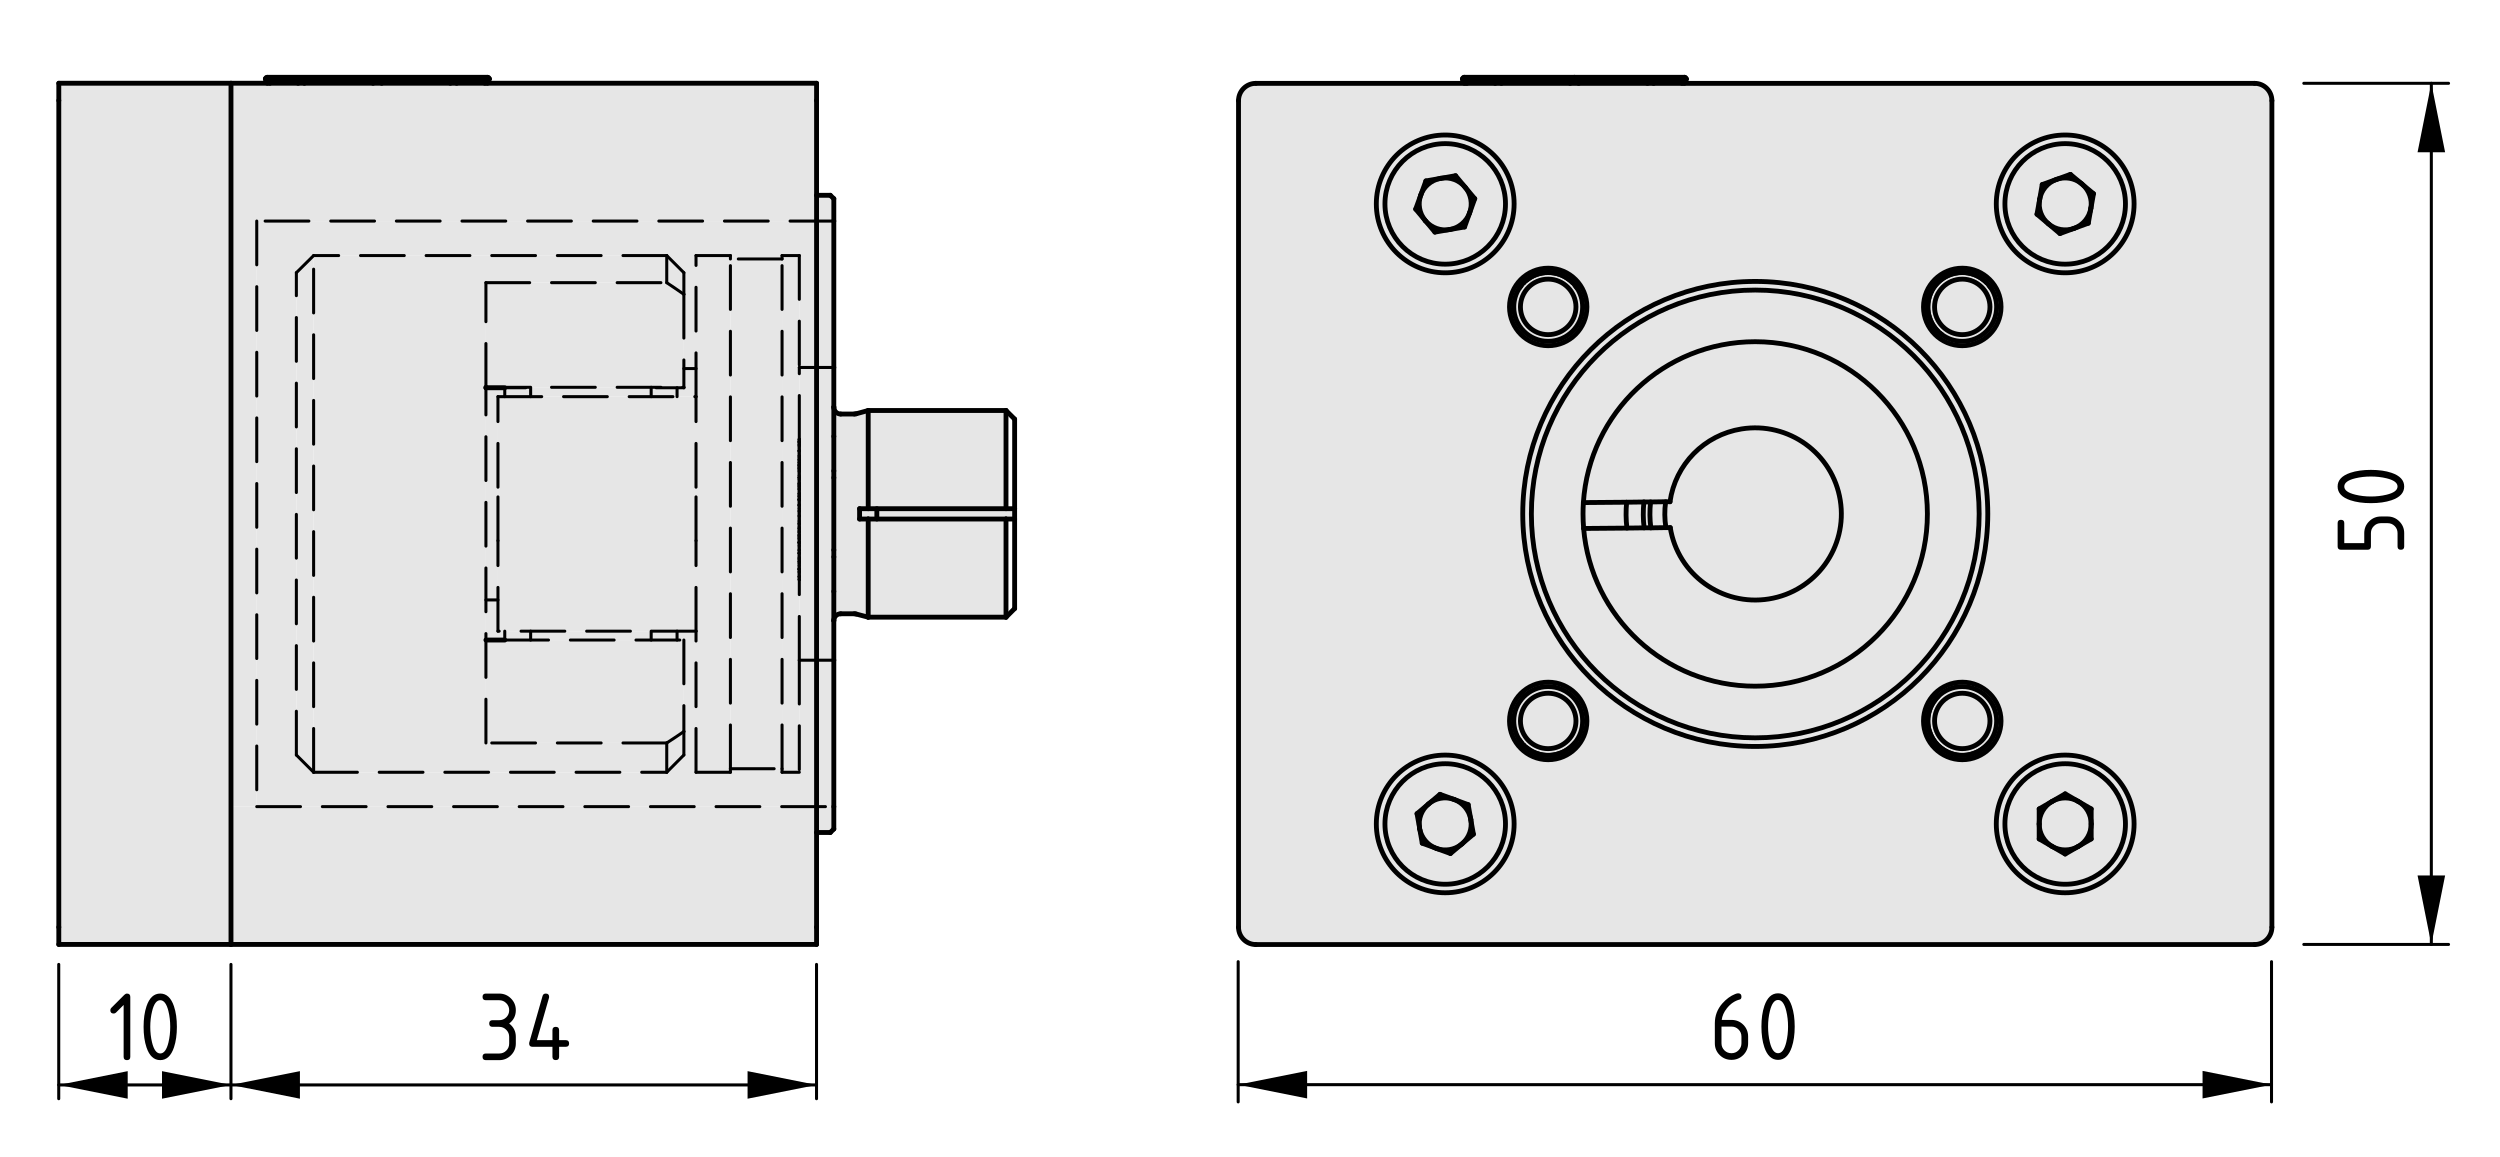 <?xml version="1.0" encoding="utf-8"?>
<!-- Generator: Adobe Illustrator 27.3.1, SVG Export Plug-In . SVG Version: 6.00 Build 0)  -->
<svg version="1.1" xmlns="http://www.w3.org/2000/svg" xmlns:xlink="http://www.w3.org/1999/xlink" x="0px" y="0px"
	 viewBox="0 0 205.737 95.217" style="enable-background:new 0 0 205.737 95.217;" xml:space="preserve">
<style type="text/css">
	.st0{fill:#E6E6E6;}
	.st1{fill:none;stroke:#000000;stroke-width:0.4;stroke-linecap:round;stroke-linejoin:round;stroke-miterlimit:10;}
	
		.st2{fill:none;stroke:#000000;stroke-width:0.25;stroke-linecap:round;stroke-linejoin:round;stroke-miterlimit:10;stroke-dasharray:3.6,1.8;}
	
		.st3{fill:none;stroke:#000000;stroke-width:0.4;stroke-linecap:round;stroke-linejoin:round;stroke-miterlimit:10;stroke-dasharray:3.6,1.8;}
	.st4{fill:none;stroke:#000000;stroke-width:0.25;stroke-linecap:round;stroke-linejoin:round;stroke-miterlimit:10;}
</style>
<g id="KOntur">
	<g id="LINE_00000000904245940802953880000007905332963238987954_">
		<g id="XMLID_00000173137794166257272730000009894900922302385845_">
			<g>
				<polygon class="st0" points="39.899,6.852 39.909,6.852 40.109,6.852 67.199,6.852 
					67.199,8.272 67.199,11.602 67.199,16.072 67.199,16.282 67.199,18.192 
					21.129,18.192 21.129,66.382 19.009,66.382 19.009,6.852 21.999,6.852 
					22.199,6.852 22.209,6.852 24.529,6.852 25.049,6.852 30.699,6.852 
					31.409,6.852 37.059,6.852 37.579,6.852 				"/>
				<polygon class="st0" points="82.789,50.792 71.449,50.792 71.449,42.712 72.159,42.712 
					82.789,42.712 				"/>
				<polygon class="st0" points="82.789,41.862 72.159,41.862 71.449,41.862 71.449,33.782 
					82.789,33.782 				"/>
				<polygon class="st0" points="82.789,42.712 72.159,42.712 72.159,41.862 82.789,41.862 
					83.499,41.862 83.499,42.712 				"/>
				<rect x="60.109" y="21.312" class="st0" width="4.25" height="41.95"/>
				<polygon class="st0" points="67.199,66.382 21.129,66.382 21.129,18.192 67.199,18.192 
					67.199,30.242 65.779,30.242 65.779,21.032 64.359,21.032 64.359,21.312 
					60.109,21.312 60.109,21.032 57.279,21.032 57.279,30.332 56.279,30.332 
					56.279,24.222 56.279,22.442 54.869,21.032 25.809,21.032 24.389,22.442 
					24.389,62.132 25.809,63.552 54.869,63.552 56.279,62.132 56.279,60.202 
					56.279,52.672 55.719,52.672 55.719,51.942 57.279,51.942 57.279,63.552 
					60.109,63.552 60.109,63.262 64.359,63.262 64.359,63.552 65.779,63.552 
					65.779,54.332 67.199,54.332 				"/>
				<rect x="67.199" y="18.192" class="st0" width="1.42" height="12.05"/>
				<polygon class="st0" points="68.619,38.752 68.619,39.312 68.619,42.292 68.619,45.262 
					68.619,45.832 68.619,48.672 68.619,51.072 68.619,54.332 67.199,54.332 
					67.199,30.242 68.619,30.242 68.619,33.502 68.619,35.912 				"/>
				<polygon class="st0" points="64.359,63.262 64.359,21.312 64.359,21.032 65.779,21.032 
					65.779,30.242 65.779,36.152 65.769,36.152 65.769,36.292 65.769,36.362 
					65.769,36.402 65.769,36.552 65.769,36.622 65.769,36.692 65.769,36.992 
					65.769,37.092 65.769,37.102 65.769,37.112 65.769,37.512 65.769,37.532 
					65.769,37.672 65.769,37.822 65.769,37.932 65.769,38.072 65.769,38.232 
					65.769,38.282 65.769,38.332 65.769,38.472 65.769,38.502 65.769,38.542 
					65.769,38.582 65.769,38.732 65.769,38.802 65.769,39.142 65.769,39.302 
					65.769,39.312 65.769,39.452 65.769,39.782 65.769,39.852 65.769,39.892 
					65.769,40.002 65.769,40.142 65.769,40.252 65.769,40.622 65.769,40.752 
					65.769,40.852 65.769,41.092 65.769,41.102 65.769,41.162 65.769,41.552 
					65.769,41.562 65.769,41.602 65.769,41.782 65.769,41.852 65.769,42.042 
					65.769,42.082 65.769,42.142 65.769,42.172 65.769,42.222 65.769,42.392 
					65.769,42.422 65.769,42.452 65.769,42.472 65.769,42.682 65.769,42.872 
					65.769,42.882 65.769,42.962 65.769,43.022 65.769,43.052 65.769,43.102 
					65.769,43.122 65.769,43.382 65.769,43.412 65.769,43.492 65.769,43.652 
					65.769,43.782 65.769,44.032 65.769,44.102 65.769,44.162 65.769,44.272 
					65.769,44.302 65.769,44.362 65.769,44.482 65.769,44.612 65.769,44.622 
					65.769,44.652 65.769,44.662 65.769,44.672 65.769,44.912 65.769,45.052 
					65.769,45.202 65.769,45.272 65.769,45.522 65.769,45.532 65.769,45.872 
					65.779,45.872 65.779,45.962 65.769,45.962 65.769,46.052 65.769,46.212 
					65.769,46.342 65.769,46.542 65.769,46.802 65.769,46.832 65.769,46.842 
					65.769,46.852 65.769,47.032 65.769,47.092 65.769,47.392 65.769,47.452 
					65.769,47.702 65.779,47.702 65.779,54.332 65.779,63.552 64.359,63.552 				"/>
				<rect x="43.669" y="51.942" class="st0" width="9.92" height="0.73"/>
				<polygon class="st0" points="21.129,66.382 67.199,66.382 67.199,68.302 67.199,68.512 
					67.199,72.972 67.199,76.302 67.199,77.722 19.009,77.722 19.009,66.382 				"/>
				<path class="st0" d="M69.179,50.512c-0.31,0-0.56,0.25-0.56,0.56v-2.4v-2.84v-0.57
					v-2.97V39.312v-0.56v-2.84v-2.41c0,0.31,0.25,0.57,0.56,0.57h1.14
					c0.05,0,0.1-0.01,0.14-0.02l0.99-0.27v8.08h-0.71v0.85h0.71v8.08
					l-0.99-0.26c-0.04-0.02-0.09-0.02-0.14-0.02H69.179z"/>
				<rect x="43.669" y="31.872" class="st0" width="9.92" height="0.77"/>
				<polygon class="st0" points="54.869,21.032 54.869,23.262 39.989,23.262 39.989,31.872 
					39.989,31.912 39.989,49.372 39.989,52.672 39.989,61.142 54.869,61.142 
					54.869,63.552 25.809,63.552 25.809,21.032 				"/>
				<rect x="67.199" y="54.332" class="st0" width="1.42" height="12.05"/>
				<polygon class="st0" points="65.779,45.532 65.779,45.522 65.779,45.272 65.779,45.202 
					65.779,45.052 65.779,44.912 65.779,44.672 65.779,44.662 65.779,44.652 
					65.779,44.622 65.779,44.612 65.779,44.482 65.779,44.362 65.779,44.302 
					65.779,44.272 65.779,44.162 65.779,44.102 65.779,44.032 65.779,43.782 
					65.779,43.652 65.779,43.492 65.779,43.412 65.779,43.382 65.779,43.122 
					65.779,43.102 65.779,43.052 65.779,43.022 65.779,42.962 65.779,42.882 
					65.779,42.872 65.779,42.682 65.779,42.472 65.779,42.452 65.779,42.422 
					65.779,42.392 65.779,42.222 65.779,42.172 65.779,42.142 65.779,42.082 
					65.779,42.042 65.779,41.852 65.779,41.782 65.779,41.602 65.779,41.562 
					65.779,41.552 65.779,41.162 65.779,41.102 65.779,41.092 65.779,40.852 
					65.779,40.752 65.779,40.622 65.779,40.252 65.779,40.142 65.779,40.002 
					65.779,39.892 65.779,39.852 65.779,39.782 65.779,39.452 65.779,39.312 
					65.779,39.302 65.779,39.142 65.779,38.802 65.779,38.732 65.779,38.582 
					65.779,38.542 65.779,38.502 65.779,38.472 65.779,38.332 65.779,38.282 
					65.779,38.232 65.779,38.072 65.779,37.932 65.779,37.822 65.779,37.672 
					65.779,37.532 65.779,37.512 65.779,37.112 65.779,37.102 65.779,37.092 
					65.779,36.992 65.779,36.692 65.779,36.622 65.779,36.552 65.779,36.402 
					65.779,36.362 65.779,36.292 65.779,36.152 65.779,30.242 67.199,30.242 
					67.199,54.332 65.779,54.332 65.779,47.702 65.779,47.452 65.779,47.392 
					65.779,47.092 65.779,47.032 65.779,46.852 65.779,46.842 65.779,46.832 
					65.779,46.802 65.779,46.542 65.779,46.342 65.779,46.212 65.779,46.052 
					65.779,45.962 65.779,45.872 				"/>
				<polygon class="st0" points="56.279,52.672 56.279,60.202 55.569,60.682 54.869,61.142 
					39.989,61.142 39.989,52.672 41.539,52.672 43.669,52.672 53.589,52.672 
					55.719,52.672 				"/>
				<polygon class="st0" points="40.979,32.642 41.539,32.642 43.669,32.642 53.589,32.642 
					55.719,32.642 57.279,32.642 57.279,36.622 57.279,40.092 57.279,44.492 
					57.279,47.962 57.279,51.942 55.719,51.942 53.589,51.942 43.669,51.942 
					41.539,51.942 40.979,51.942 40.979,49.372 40.979,44.492 40.979,40.092 				"/>
				<polygon class="st0" points="39.989,23.262 54.869,23.262 55.569,23.732 56.279,24.222 
					56.279,30.332 56.279,31.872 53.589,31.872 43.669,31.872 39.989,31.872 				"/>
				<rect x="65.769" y="39.312" class="st0" width="0.01" height="0.14"/>
				<rect x="65.769" y="46.542" class="st0" width="0.01" height="0.26"/>
				<rect x="65.769" y="46.842" class="st0" width="0.01" height="0.01"/>
				<polygon class="st0" points="65.779,36.992 65.779,37.092 65.769,37.092 65.769,36.992 
					65.769,36.692 65.779,36.692 				"/>
				<rect x="65.769" y="46.802" class="st0" width="0.01" height="0.03"/>
				<rect x="65.769" y="46.832" class="st0" width="0.01" height="0.01"/>
				<rect x="65.769" y="38.802" class="st0" width="0.01" height="0.34"/>
				<polygon class="st0" points="53.589,32.642 53.589,31.872 56.279,31.872 56.279,31.912 
					55.719,31.912 55.719,32.102 55.719,32.552 55.719,32.642 				"/>
				<rect x="65.769" y="39.302" class="st0" width="0.01" height="0.01"/>
				<rect x="65.769" y="39.142" class="st0" width="0.01" height="0.16"/>
				<rect x="65.769" y="46.852" class="st0" width="0.01" height="0.18"/>
				<rect x="65.769" y="47.032" class="st0" width="0.01" height="0.06"/>
				<rect x="65.769" y="39.852" class="st0" width="0.01" height="0.04"/>
				<rect x="65.769" y="46.052" class="st0" width="0.01" height="0.16"/>
				<rect x="65.769" y="39.892" class="st0" width="0.01" height="0.11"/>
				<rect x="65.769" y="46.212" class="st0" width="0.01" height="0.13"/>
				<polygon class="st0" points="65.779,41.602 65.779,41.782 65.779,41.852 65.769,41.852 
					65.769,41.782 65.769,41.602 				"/>
				<polygon class="st0" points="41.539,52.672 39.989,52.672 39.989,49.372 40.979,49.372 
					40.979,51.942 41.539,51.942 				"/>
				<rect x="65.769" y="39.452" class="st0" width="0.01" height="0.33"/>
				<polygon class="st0" points="65.779,42.472 65.779,42.682 65.779,42.872 65.779,42.882 
					65.769,42.882 65.769,42.872 65.769,42.682 65.769,42.472 				"/>
				<rect x="65.769" y="46.342" class="st0" width="0.01" height="0.2"/>
				<polygon class="st0" points="65.769,45.272 65.769,45.202 65.769,45.052 65.769,44.912 
					65.779,44.912 65.779,45.052 65.779,45.202 65.779,45.272 				"/>
				<rect x="41.539" y="51.942" class="st0" width="2.13" height="0.73"/>
				<polygon class="st0" points="56.279,60.202 56.279,62.132 54.869,63.552 54.869,61.142 
					55.569,60.682 				"/>
				<polygon class="st0" points="60.109,21.312 60.109,63.262 60.109,63.552 57.279,63.552 
					57.279,51.942 57.279,47.962 57.279,44.492 57.279,40.092 57.279,36.622 
					57.279,32.642 57.279,30.332 57.279,21.032 60.109,21.032 				"/>
				<rect x="65.769" y="39.782" class="st0" width="0.01" height="0.07"/>
				<rect x="65.769" y="36.292" class="st0" width="0.01" height="0.07"/>
				<rect x="65.769" y="40.252" class="st0" width="0.01" height="0.37"/>
				<rect x="65.769" y="45.532" class="st0" width="0.01" height="0.34"/>
				<rect x="65.769" y="36.152" class="st0" width="0.01" height="0.14"/>
				<rect x="65.769" y="40.142" class="st0" width="0.01" height="0.11"/>
				<rect x="65.769" y="36.362" class="st0" width="0.01" height="0.04"/>
				<polygon class="st0" points="65.779,43.022 65.779,43.052 65.769,43.052 65.769,43.022 
					65.769,42.962 65.769,42.882 65.779,42.882 65.779,42.962 				"/>
				<rect x="65.769" y="40.002" class="st0" width="0.01" height="0.14"/>
				<rect x="65.769" y="36.552" class="st0" width="0.01" height="0.07"/>
				<polygon class="st0" points="65.779,38.542 65.779,38.582 65.769,38.582 65.769,38.542 
					65.769,38.502 65.779,38.502 				"/>
				<polygon class="st0" points="65.779,42.392 65.779,42.422 65.779,42.452 65.769,42.452 
					65.769,42.422 65.769,42.392 65.769,42.222 65.769,42.172 65.769,42.142 
					65.769,42.082 65.779,42.082 65.779,42.142 65.779,42.172 65.779,42.222 				"/>
				<rect x="65.769" y="45.962" class="st0" width="0.01" height="0.09"/>
				<rect x="65.769" y="36.402" class="st0" width="0.01" height="0.15"/>
				<rect x="65.769" y="36.622" class="st0" width="0.01" height="0.07"/>
				<rect x="65.769" y="40.852" class="st0" width="0.01" height="0.24"/>
				<rect x="65.769" y="41.092" class="st0" width="0.01" height="0.01"/>
				<polygon class="st0" points="41.539,31.912 39.989,31.912 39.989,31.872 43.669,31.872 
					43.669,32.642 41.539,32.642 41.539,32.552 41.539,32.102 				"/>
				<rect x="65.769" y="40.622" class="st0" width="0.01" height="0.13"/>
				<polygon class="st0" points="54.869,23.262 54.869,21.032 56.279,22.442 56.279,24.222 
					55.569,23.732 				"/>
				<polygon class="st0" points="65.779,41.162 65.779,41.552 65.779,41.562 65.769,41.562 
					65.769,41.552 65.769,41.162 				"/>
				<rect x="65.769" y="40.752" class="st0" width="0.01" height="0.1"/>
				<rect x="65.769" y="37.092" class="st0" width="0.01" height="0.01"/>
				<rect x="65.769" y="37.102" class="st0" width="0.01" height="0.01"/>
				<rect x="65.769" y="45.272" class="st0" width="0.01" height="0.25"/>
				<rect x="65.769" y="45.522" class="st0" width="0.01" height="0.01"/>
				<rect x="65.769" y="41.562" class="st0" width="0.01" height="0.04"/>
				<rect x="65.769" y="44.652" class="st0" width="0.01" height="0.01"/>
				<rect x="65.769" y="44.662" class="st0" width="0.01" height="0.01"/>
				<polygon class="st0" points="57.279,30.332 57.279,32.642 55.719,32.642 55.719,32.552 
					55.719,32.102 55.719,31.912 56.279,31.912 56.279,31.872 56.279,30.332 				"/>
				<polygon class="st0" points="68.619,16.352 68.619,18.192 67.199,18.192 67.199,16.282 
					67.199,16.072 68.329,16.072 				"/>
				<rect x="65.769" y="44.622" class="st0" width="0.01" height="0.03"/>
				<rect x="65.769" y="37.512" class="st0" width="0.01" height="0.02"/>
				<rect x="65.769" y="37.112" class="st0" width="0.01" height="0.4"/>
				<rect x="65.769" y="41.102" class="st0" width="0.01" height="0.06"/>
				<rect x="65.769" y="44.672" class="st0" width="0.01" height="0.24"/>
				<rect x="65.769" y="44.162" class="st0" width="0.01" height="0.11"/>
				<polygon class="st0" points="39.989,49.372 39.989,31.912 41.539,31.912 41.539,32.102 
					41.539,32.552 41.539,32.642 40.979,32.642 40.979,40.092 40.979,44.492 
					40.979,49.372 				"/>
				<rect x="65.769" y="44.272" class="st0" width="0.01" height="0.03"/>
				<rect x="65.769" y="41.852" class="st0" width="0.01" height="0.19"/>
				<polygon class="st0" points="65.779,43.382 65.779,43.412 65.779,43.492 65.769,43.492 
					65.769,43.412 65.769,43.382 				"/>
				<rect x="65.769" y="42.042" class="st0" width="0.01" height="0.04"/>
				<rect x="65.769" y="37.672" class="st0" width="0.01" height="0.15"/>
				<rect x="65.769" y="44.302" class="st0" width="0.01" height="0.06"/>
				<polygon class="st0" points="68.329,68.512 67.199,68.512 67.199,68.302 67.199,66.382 
					68.619,66.382 68.619,68.222 				"/>
				<rect x="65.769" y="44.102" class="st0" width="0.01" height="0.06"/>
				<rect x="65.769" y="37.532" class="st0" width="0.01" height="0.14"/>
				<polygon class="st0" points="70.739,42.712 70.739,41.862 71.449,41.862 72.159,41.862 
					72.159,42.712 71.449,42.712 				"/>
				<rect x="65.769" y="37.932" class="st0" width="0.01" height="0.14"/>
				<rect x="65.769" y="44.612" class="st0" width="0.01" height="0.01"/>
				<rect x="65.769" y="37.822" class="st0" width="0.01" height="0.11"/>
				<rect x="65.769" y="38.282" class="st0" width="0.01" height="0.05"/>
				<rect x="65.769" y="38.232" class="st0" width="0.01" height="0.05"/>
				<rect x="65.769" y="38.072" class="st0" width="0.01" height="0.16"/>
				<rect x="65.769" y="42.452" class="st0" width="0.01" height="0.02"/>
				<rect x="65.769" y="44.032" class="st0" width="0.01" height="0.07"/>
				<rect x="65.769" y="43.782" class="st0" width="0.01" height="0.25"/>
				<rect x="65.769" y="38.472" class="st0" width="0.01" height="0.03"/>
				<rect x="65.769" y="38.332" class="st0" width="0.01" height="0.14"/>
				<rect x="65.769" y="47.452" class="st0" width="0.01" height="0.25"/>
				<rect x="65.769" y="43.052" class="st0" width="0.01" height="0.05"/>
				<rect x="65.769" y="43.102" class="st0" width="0.01" height="0.02"/>
				<polygon class="st0" points="65.779,43.492 65.779,43.652 65.779,43.782 65.769,43.782 
					65.769,43.652 65.769,43.492 				"/>
				<polygon class="st0" points="65.769,47.092 65.779,47.092 65.779,47.392 65.779,47.452 
					65.769,47.452 65.769,47.392 				"/>
				<rect x="65.769" y="38.732" class="st0" width="0.01" height="0.07"/>
				<rect x="65.769" y="38.582" class="st0" width="0.01" height="0.15"/>
				<rect x="53.589" y="51.942" class="st0" width="2.13" height="0.73"/>
				<polygon class="st0" points="19.009,66.382 19.009,77.722 4.839,77.722 4.839,76.302 
					4.839,8.272 4.839,6.852 19.009,6.852 				"/>
				<polygon class="st0" points="65.769,44.362 65.779,44.362 65.779,44.482 65.779,44.612 
					65.769,44.612 65.769,44.482 				"/>
				<rect x="65.769" y="43.122" class="st0" width="0.01" height="0.26"/>
				<path class="st0" d="M31.359,6.782c-0.16-0.16-0.41-0.17-0.58-0.02
					c-0.01,0.01-0.02,0.01-0.03,0.02h-0.05H25.049h-0.09l-0.06-0.04
					L24.839,6.712l-0.1-0.04l-0.05-0.02h-0.05l-0.06,0.02L24.549,6.702l-0.02,0.03
					v0.04v0.01h-2.33H22.129c-0.04-0.04-0.09-0.08-0.13-0.13l-0.15-0.15
					h18.42l-0.15,0.15v0.01l-0.02,0.01l-0.03,0.03l-0.04,0.03
					l-0.04,0.04l-0.01,0.01h-0.07h-2.33V6.772V6.742l-0.01-0.03l-0.04-0.04
					l-0.03-0.02h-0.04l-0.08,0.02l-0.09,0.03l-0.06,0.03l-0.06,0.04
					l-0.02,0.01h-0.09h-5.65H31.359z"/>
				<polygon class="st0" points="39.899,6.852 37.579,6.852 37.579,6.782 39.909,6.782 				"/>
				<path class="st0" d="M40.129,6.362c0.08,0,0.14,0.06,0.14,0.14H21.849H21.839
					c0-0.08,0.07-0.14,0.15-0.14H40.129z"/>
				<polygon class="st0" points="25.809,21.032 25.809,63.552 24.389,62.132 24.389,22.442 				"/>
				<rect x="25.049" y="6.782" class="st0" width="5.65" height="0.07"/>
			</g>
			<g>
				<path class="st1" d="M69.179,50.512c-0.31,0-0.56,0.25-0.56,0.56"/>
				<path class="st1" d="M68.619,33.502c0,0.31,0.25,0.57,0.56,0.57"/>
				<line class="st1" x1="71.449" y1="33.782" x2="70.459" y2="34.052"/>
				<line class="st1" x1="70.459" y1="50.532" x2="71.449" y2="50.792"/>
				<line class="st1" x1="71.449" y1="50.792" x2="82.789" y2="50.792"/>
				<line class="st1" x1="82.789" y1="33.782" x2="71.449" y2="33.782"/>
				<line class="st1" x1="82.789" y1="50.792" x2="83.499" y2="50.082"/>
				<line class="st1" x1="83.499" y1="34.492" x2="82.789" y2="33.782"/>
				<path class="st1" d="M70.459,50.532c-0.04-0.02-0.09-0.02-0.14-0.02"/>
				<path class="st1" d="M70.319,34.072c0.05,0,0.1-0.01,0.14-0.02"/>
				<line class="st1" x1="69.179" y1="50.512" x2="70.319" y2="50.512"/>
				<line class="st1" x1="70.319" y1="34.072" x2="69.179" y2="34.072"/>
				<path class="st1" d="M40.269,6.502c0-0.08-0.06-0.14-0.14-0.14"/>
				<path class="st1" d="M21.989,6.362c-0.08,0-0.15,0.06-0.15,0.14"/>
				<line class="st1" x1="21.849" y1="6.502" x2="21.999" y2="6.652"/>
				<line class="st1" x1="40.119" y1="6.652" x2="40.269" y2="6.502"/>
				<polyline class="st1" points="37.579,6.852 37.579,6.782 37.579,6.772 				"/>
				<polyline class="st1" points="24.529,6.772 24.529,6.782 24.529,6.852 				"/>
				<line class="st1" x1="21.999" y1="6.652" x2="21.999" y2="6.852"/>
				<line class="st1" x1="40.109" y1="6.852" x2="40.119" y2="6.662"/>
				<line class="st1" x1="68.329" y1="68.512" x2="68.619" y2="68.222"/>
				<line class="st1" x1="68.619" y1="16.352" x2="68.329" y2="16.072"/>
				<line class="st1" x1="67.199" y1="68.512" x2="68.329" y2="68.512"/>
				<line class="st1" x1="68.329" y1="16.072" x2="67.199" y2="16.072"/>
				<line class="st1" x1="72.159" y1="41.862" x2="72.159" y2="42.712"/>
				<line class="st1" x1="83.499" y1="42.712" x2="83.499" y2="41.862"/>
				<line class="st1" x1="71.449" y1="33.782" x2="71.449" y2="41.862"/>
				<line class="st1" x1="70.739" y1="41.862" x2="70.739" y2="42.712"/>
				<line class="st1" x1="71.449" y1="42.712" x2="70.739" y2="42.712"/>
				<line class="st1" x1="71.449" y1="42.712" x2="71.449" y2="50.792"/>
				<line class="st1" x1="70.739" y1="41.862" x2="71.449" y2="41.862"/>
				<line class="st1" x1="82.789" y1="42.712" x2="82.789" y2="50.792"/>
				<polyline class="st1" points="82.789,42.712 72.159,42.712 71.449,42.712 				"/>
				<line class="st1" x1="82.789" y1="33.782" x2="82.789" y2="41.862"/>
				<polyline class="st1" points="71.449,41.862 72.159,41.862 82.789,41.862 				"/>
				<line class="st1" x1="83.499" y1="50.082" x2="83.499" y2="42.712"/>
				<line class="st1" x1="83.499" y1="42.712" x2="82.789" y2="42.712"/>
				<line class="st1" x1="83.499" y1="41.862" x2="83.499" y2="34.492"/>
				<line class="st1" x1="82.789" y1="41.862" x2="83.499" y2="41.862"/>
				<line class="st1" x1="19.009" y1="77.722" x2="4.839" y2="77.722"/>
				<line class="st1" x1="4.839" y1="77.722" x2="4.839" y2="76.302"/>
				<line class="st1" x1="4.839" y1="76.302" x2="4.839" y2="8.272"/>
				<line class="st1" x1="4.839" y1="8.272" x2="4.839" y2="6.852"/>
				<line class="st1" x1="4.839" y1="6.852" x2="19.009" y2="6.852"/>
				<line class="st1" x1="21.989" y1="6.362" x2="40.129" y2="6.362"/>
				<polyline class="st1" points="21.839,6.502 21.849,6.502 40.269,6.502 				"/>
				<polyline class="st1" points="24.529,6.782 22.199,6.782 22.129,6.782 				"/>
				<path class="st1" d="M22.129,6.782c-0.04-0.04-0.09-0.08-0.13-0.13"/>
				<polyline class="st1" points="40.119,6.652 40.119,6.662 40.099,6.672 40.069,6.702 
					40.029,6.732 39.989,6.772 39.979,6.782 				"/>
				<polyline class="st1" points="39.979,6.782 39.909,6.782 37.579,6.782 				"/>
				<polyline class="st1" points="37.579,6.772 37.579,6.742 37.569,6.712 37.529,6.672 
					37.499,6.652 37.459,6.652 37.379,6.672 37.289,6.702 37.229,6.732 
					37.169,6.772 37.149,6.782 				"/>
				<polyline class="st1" points="37.149,6.782 37.059,6.782 31.409,6.782 31.359,6.782 				"/>
				<path class="st1" d="M31.359,6.782c-0.16-0.16-0.41-0.17-0.58-0.02
					c-0.01,0.01-0.02,0.01-0.03,0.02"/>
				<polyline class="st1" points="30.749,6.782 30.699,6.782 25.049,6.782 24.959,6.782 				"/>
				<polyline class="st1" points="24.959,6.782 24.899,6.742 24.839,6.712 24.739,6.672 
					24.689,6.652 24.639,6.652 24.579,6.672 24.549,6.702 24.529,6.732 
					24.529,6.772 				"/>
				<line class="st1" x1="31.409" y1="6.852" x2="31.409" y2="6.782"/>
				<line class="st1" x1="30.699" y1="6.782" x2="30.699" y2="6.852"/>
				<line class="st1" x1="25.049" y1="6.852" x2="25.049" y2="6.782"/>
				<line class="st1" x1="37.059" y1="6.782" x2="37.059" y2="6.852"/>
				<line class="st1" x1="39.909" y1="6.782" x2="39.899" y2="6.852"/>
				<line class="st1" x1="22.209" y1="6.852" x2="22.199" y2="6.782"/>
				<line class="st1" x1="68.619" y1="18.192" x2="68.619" y2="16.352"/>
				<line class="st1" x1="68.619" y1="68.222" x2="68.619" y2="66.382"/>
				<polyline class="st1" points="19.009,6.852 19.009,66.382 19.009,77.722 				"/>
				<line class="st2" x1="21.129" y1="18.192" x2="21.129" y2="66.382"/>
				<line class="st1" x1="68.619" y1="30.242" x2="68.619" y2="18.192"/>
				<line class="st1" x1="68.619" y1="66.382" x2="68.619" y2="54.332"/>
				<line class="st1" x1="19.009" y1="77.722" x2="67.199" y2="77.722"/>
				<line class="st3" x1="67.199" y1="77.722" x2="67.199" y2="76.302"/>
				<polyline class="st1" points="67.199,6.852 40.109,6.852 39.909,6.852 39.899,6.852 
					37.579,6.852 37.059,6.852 31.409,6.852 30.699,6.852 25.049,6.852 
					24.529,6.852 22.209,6.852 22.199,6.852 21.999,6.852 19.009,6.852 				"/>
				<line class="st3" x1="67.199" y1="8.272" x2="67.199" y2="6.852"/>
				<polyline class="st1" points="67.199,8.272 67.199,11.602 67.199,16.072 67.199,16.282 
					67.199,18.192 67.199,30.242 67.199,54.332 67.199,66.382 67.199,68.302 
					67.199,68.512 67.199,72.972 67.199,76.302 				"/>
				<polyline class="st2" points="68.619,18.192 67.199,18.192 21.129,18.192 				"/>
				<polyline class="st2" points="21.129,66.382 67.199,66.382 68.619,66.382 				"/>
				<line class="st2" x1="40.979" y1="49.372" x2="39.989" y2="49.372"/>
				<line class="st2" x1="57.279" y1="30.332" x2="56.279" y2="30.332"/>
				<line class="st2" x1="25.809" y1="63.552" x2="54.869" y2="63.552"/>
				<line class="st2" x1="54.869" y1="21.032" x2="25.809" y2="21.032"/>
				<line class="st2" x1="25.809" y1="21.032" x2="24.389" y2="22.442"/>
				<line class="st2" x1="24.389" y1="62.132" x2="25.809" y2="63.552"/>
				<line class="st2" x1="54.869" y1="63.552" x2="56.279" y2="62.132"/>
				<line class="st2" x1="56.279" y1="22.442" x2="54.869" y2="21.032"/>
				<line class="st2" x1="65.779" y1="21.032" x2="64.359" y2="21.032"/>
				<line class="st2" x1="64.359" y1="63.552" x2="65.779" y2="63.552"/>
				<line class="st2" x1="60.109" y1="21.032" x2="57.279" y2="21.032"/>
				<line class="st2" x1="57.279" y1="63.552" x2="60.109" y2="63.552"/>
				<line class="st2" x1="60.109" y1="63.262" x2="64.359" y2="63.262"/>
				<line class="st2" x1="64.359" y1="21.312" x2="60.109" y2="21.312"/>
				<polyline class="st4" points="65.779,54.332 67.199,54.332 68.619,54.332 				"/>
				<polyline class="st4" points="68.619,30.242 67.199,30.242 65.779,30.242 				"/>
				<line class="st2" x1="53.589" y1="51.942" x2="53.589" y2="52.672"/>
				<line class="st2" x1="55.719" y1="51.942" x2="55.719" y2="52.672"/>
				<line class="st2" x1="43.669" y1="51.942" x2="43.669" y2="52.672"/>
				<line class="st2" x1="41.539" y1="51.942" x2="41.539" y2="52.672"/>
				<line class="st2" x1="53.589" y1="31.872" x2="53.589" y2="32.642"/>
				<polyline class="st2" points="55.719,31.912 55.719,32.102 55.719,32.552 55.719,32.642 				
					"/>
				<line class="st2" x1="43.669" y1="32.642" x2="43.669" y2="31.872"/>
				<polyline class="st2" points="41.539,31.912 41.539,32.102 41.539,32.552 41.539,32.642 				
					"/>
				<line class="st2" x1="54.869" y1="23.262" x2="54.869" y2="21.032"/>
				<line class="st2" x1="39.989" y1="23.262" x2="54.869" y2="23.262"/>
				<line class="st2" x1="39.989" y1="31.872" x2="39.989" y2="23.262"/>
				<line class="st1" x1="39.989" y1="31.912" x2="39.989" y2="31.872"/>
				<polyline class="st2" points="39.989,61.142 39.989,52.672 39.989,49.372 39.989,31.912 				
					"/>
				<line class="st2" x1="54.869" y1="61.142" x2="39.989" y2="61.142"/>
				<line class="st2" x1="54.869" y1="63.552" x2="54.869" y2="61.142"/>
				<line class="st2" x1="25.809" y1="63.552" x2="25.809" y2="21.032"/>
				<line class="st2" x1="24.389" y1="62.132" x2="24.389" y2="22.442"/>
				<polyline class="st2" points="56.279,60.202 55.569,60.682 54.869,61.142 				"/>
				<line class="st2" x1="56.279" y1="62.132" x2="56.279" y2="60.202"/>
				<polyline class="st2" points="41.539,52.672 43.669,52.672 53.589,52.672 55.719,52.672 
					56.279,52.672 				"/>
				<line class="st1" x1="39.989" y1="52.672" x2="41.539" y2="52.672"/>
				<line class="st2" x1="56.279" y1="52.672" x2="56.279" y2="60.202"/>
				<polyline class="st2" points="56.279,24.222 56.279,30.332 56.279,31.872 				"/>
				<polyline class="st2" points="39.989,31.872 43.669,31.872 53.589,31.872 56.279,31.872 				
					"/>
				<polyline class="st2" points="54.869,23.262 55.569,23.732 56.279,24.222 				"/>
				<line class="st2" x1="56.279" y1="24.222" x2="56.279" y2="22.442"/>
				<line class="st2" x1="41.539" y1="31.912" x2="43.259" y2="31.912"/>
				<line class="st1" x1="39.989" y1="31.912" x2="41.539" y2="31.912"/>
				<polyline class="st2" points="53.999,31.912 55.719,31.912 56.279,31.912 				"/>
				<line class="st2" x1="56.279" y1="31.872" x2="56.279" y2="31.912"/>
				<line class="st2" x1="64.359" y1="63.262" x2="64.359" y2="63.552"/>
				<line class="st2" x1="64.359" y1="21.032" x2="64.359" y2="21.312"/>
				<line class="st2" x1="65.779" y1="54.332" x2="65.779" y2="63.552"/>
				<line class="st2" x1="65.779" y1="21.032" x2="65.779" y2="30.242"/>
				<line class="st2" x1="57.279" y1="63.552" x2="57.279" y2="51.942"/>
				<polyline class="st2" points="57.279,32.642 57.279,30.332 57.279,21.032 				"/>
				<polyline class="st2" points="40.979,32.642 41.539,32.642 43.669,32.642 53.589,32.642 
					55.719,32.642 57.279,32.642 				"/>
				<polyline class="st2" points="57.279,51.942 55.719,51.942 53.589,51.942 43.669,51.942 
					41.539,51.942 40.979,51.942 				"/>
				<line class="st2" x1="60.109" y1="63.262" x2="60.109" y2="63.552"/>
				<line class="st2" x1="60.109" y1="21.032" x2="60.109" y2="21.312"/>
				<line class="st2" x1="60.109" y1="63.262" x2="60.109" y2="21.312"/>
				<line class="st2" x1="64.359" y1="63.262" x2="64.359" y2="21.312"/>
				<line class="st2" x1="65.769" y1="46.052" x2="65.779" y2="46.052"/>
				<line class="st2" x1="65.769" y1="47.032" x2="65.779" y2="47.032"/>
				<line class="st2" x1="65.769" y1="45.532" x2="65.779" y2="45.532"/>
				<line class="st2" x1="65.769" y1="44.612" x2="65.779" y2="44.612"/>
				<line class="st2" x1="65.769" y1="40.252" x2="65.769" y2="40.622"/>
				<line class="st2" x1="65.769" y1="40.752" x2="65.779" y2="40.752"/>
				<line class="st2" x1="65.769" y1="39.852" x2="65.779" y2="39.852"/>
				<line class="st2" x1="65.769" y1="38.282" x2="65.779" y2="38.282"/>
				<line class="st2" x1="65.769" y1="36.622" x2="65.779" y2="36.622"/>
				<line class="st2" x1="65.769" y1="45.872" x2="65.779" y2="45.872"/>
				<line class="st2" x1="65.769" y1="45.532" x2="65.769" y2="45.872"/>
				<line class="st2" x1="65.769" y1="44.272" x2="65.779" y2="44.272"/>
				<line class="st2" x1="65.769" y1="41.102" x2="65.779" y2="41.102"/>
				<line class="st2" x1="65.769" y1="41.102" x2="65.769" y2="41.092"/>
				<line class="st2" x1="65.769" y1="43.652" x2="65.769" y2="43.782"/>
				<line class="st2" x1="65.769" y1="39.142" x2="65.779" y2="39.142"/>
				<line class="st2" x1="65.769" y1="38.232" x2="65.779" y2="38.232"/>
				<line class="st2" x1="65.769" y1="37.532" x2="65.779" y2="37.532"/>
				<line class="st2" x1="65.769" y1="38.232" x2="65.769" y2="38.072"/>
				<line class="st2" x1="65.769" y1="42.042" x2="65.779" y2="42.042"/>
				<line class="st2" x1="65.769" y1="43.052" x2="65.779" y2="43.052"/>
				<line class="st2" x1="65.769" y1="43.102" x2="65.779" y2="43.102"/>
				<line class="st2" x1="65.769" y1="41.162" x2="65.769" y2="41.102"/>
				<line class="st2" x1="65.769" y1="41.162" x2="65.779" y2="41.162"/>
				<line class="st2" x1="65.769" y1="41.552" x2="65.769" y2="41.162"/>
				<line class="st2" x1="65.769" y1="42.082" x2="65.779" y2="42.082"/>
				<line class="st2" x1="65.769" y1="44.302" x2="65.779" y2="44.302"/>
				<line class="st2" x1="65.769" y1="45.532" x2="65.769" y2="45.522"/>
				<line class="st2" x1="65.769" y1="41.562" x2="65.769" y2="41.552"/>
				<line class="st2" x1="65.769" y1="43.652" x2="65.769" y2="43.492"/>
				<polyline class="st2" points="65.769,38.332 65.769,38.282 65.769,38.232 				"/>
				<line class="st1" x1="68.619" y1="51.072" x2="68.619" y2="54.332"/>
				<line class="st1" x1="68.619" y1="30.242" x2="68.619" y2="33.502"/>
				<line class="st2" x1="65.779" y1="36.152" x2="65.779" y2="30.242"/>
				<polyline class="st2" points="65.779,38.332 65.779,38.282 65.779,38.232 65.779,38.072 				"/>
				<line class="st2" x1="65.779" y1="40.622" x2="65.779" y2="40.252"/>
				<polyline class="st2" points="65.779,41.562 65.779,41.552 65.779,41.162 65.779,41.102 
					65.779,41.092 				"/>
				<polyline class="st2" points="65.779,43.782 65.779,43.652 65.779,43.492 				"/>
				<polyline class="st2" points="65.779,45.962 65.779,45.872 65.779,45.532 65.779,45.522 				
					"/>
				<line class="st2" x1="65.779" y1="54.332" x2="65.779" y2="47.702"/>
				<line class="st1" x1="68.619" y1="35.912" x2="68.619" y2="33.502"/>
				<line class="st1" x1="68.619" y1="48.672" x2="68.619" y2="51.072"/>
				<line class="st1" x1="68.619" y1="38.752" x2="68.619" y2="35.912"/>
				<line class="st1" x1="68.619" y1="48.672" x2="68.619" y2="45.832"/>
				<line class="st2" x1="40.979" y1="40.092" x2="40.979" y2="32.642"/>
				<polyline class="st2" points="57.279,40.092 57.279,36.622 57.279,32.642 				"/>
				<line class="st2" x1="40.979" y1="44.492" x2="40.979" y2="40.092"/>
				<line class="st2" x1="57.279" y1="44.492" x2="57.279" y2="40.092"/>
				<polyline class="st2" points="40.979,51.942 40.979,49.372 40.979,44.492 				"/>
				<polyline class="st2" points="57.279,51.942 57.279,47.962 57.279,44.492 				"/>
				<line class="st2" x1="65.769" y1="44.362" x2="65.779" y2="44.362"/>
				<line class="st2" x1="65.769" y1="46.542" x2="65.779" y2="46.542"/>
				<line class="st2" x1="65.769" y1="42.452" x2="65.779" y2="42.452"/>
				<line class="st2" x1="65.769" y1="44.912" x2="65.779" y2="44.912"/>
				<line class="st2" x1="65.769" y1="44.162" x2="65.779" y2="44.162"/>
				<line class="st2" x1="65.769" y1="47.092" x2="65.779" y2="47.092"/>
				<line class="st2" x1="65.769" y1="46.342" x2="65.779" y2="46.342"/>
				<line class="st2" x1="65.769" y1="39.892" x2="65.779" y2="39.892"/>
				<line class="st2" x1="65.769" y1="36.552" x2="65.779" y2="36.552"/>
				<line class="st2" x1="65.769" y1="37.672" x2="65.779" y2="37.672"/>
				<line class="st2" x1="65.769" y1="38.732" x2="65.779" y2="38.732"/>
				<line class="st2" x1="65.769" y1="42.472" x2="65.779" y2="42.472"/>
				<line class="st2" x1="65.769" y1="41.852" x2="65.779" y2="41.852"/>
				<line class="st2" x1="65.769" y1="43.122" x2="65.779" y2="43.122"/>
				<line class="st2" x1="65.769" y1="40.142" x2="65.779" y2="40.142"/>
				<line class="st2" x1="65.769" y1="37.512" x2="65.779" y2="37.512"/>
				<line class="st2" x1="65.769" y1="37.932" x2="65.779" y2="37.932"/>
				<line class="st2" x1="65.769" y1="37.102" x2="65.779" y2="37.102"/>
				<line class="st2" x1="65.769" y1="36.692" x2="65.779" y2="36.692"/>
				<line class="st2" x1="65.769" y1="36.292" x2="65.779" y2="36.292"/>
				<line class="st2" x1="65.769" y1="38.802" x2="65.779" y2="38.802"/>
				<line class="st2" x1="65.769" y1="38.472" x2="65.779" y2="38.472"/>
				<line class="st2" x1="65.769" y1="41.602" x2="65.779" y2="41.602"/>
				<line class="st2" x1="65.769" y1="43.382" x2="65.779" y2="43.382"/>
				<line class="st2" x1="65.769" y1="39.452" x2="65.779" y2="39.452"/>
				<line class="st2" x1="65.769" y1="44.622" x2="65.779" y2="44.622"/>
				<line class="st2" x1="65.769" y1="46.802" x2="65.779" y2="46.802"/>
				<line class="st2" x1="65.769" y1="38.582" x2="65.779" y2="38.582"/>
				<line class="st2" x1="65.769" y1="37.092" x2="65.779" y2="37.092"/>
				<line class="st2" x1="65.769" y1="36.402" x2="65.779" y2="36.402"/>
				<line class="st2" x1="65.769" y1="37.822" x2="65.779" y2="37.822"/>
				<line class="st2" x1="65.769" y1="38.502" x2="65.779" y2="38.502"/>
				<line class="st2" x1="65.769" y1="45.272" x2="65.779" y2="45.272"/>
				<line class="st2" x1="65.769" y1="44.672" x2="65.779" y2="44.672"/>
				<line class="st2" x1="65.769" y1="44.032" x2="65.779" y2="44.032"/>
				<line class="st2" x1="65.769" y1="47.452" x2="65.779" y2="47.452"/>
				<line class="st2" x1="65.769" y1="46.852" x2="65.779" y2="46.852"/>
				<line class="st2" x1="65.769" y1="46.212" x2="65.779" y2="46.212"/>
				<line class="st2" x1="65.769" y1="42.882" x2="65.779" y2="42.882"/>
				<line class="st2" x1="65.769" y1="39.312" x2="65.779" y2="39.312"/>
				<line class="st2" x1="65.769" y1="38.332" x2="65.779" y2="38.332"/>
				<polyline class="st2" points="65.769,38.332 65.769,38.472 65.769,38.502 65.769,38.542 
					65.769,38.582 				"/>
				<polyline class="st2" points="65.779,38.332 65.779,38.472 65.779,38.502 65.779,38.542 
					65.779,38.582 				"/>
				<line class="st2" x1="65.769" y1="36.362" x2="65.779" y2="36.362"/>
				<line class="st2" x1="65.769" y1="36.152" x2="65.779" y2="36.152"/>
				<polyline class="st2" points="65.769,36.152 65.769,36.292 65.769,36.362 				"/>
				<polyline class="st2" points="65.779,36.152 65.779,36.292 65.779,36.362 				"/>
				<polyline class="st2" points="65.769,39.302 65.769,39.142 65.769,38.802 65.769,38.732 
					65.769,38.582 				"/>
				<polyline class="st2" points="65.779,39.302 65.779,39.142 65.779,38.802 65.779,38.732 
					65.779,38.582 				"/>
				<line class="st2" x1="65.769" y1="37.112" x2="65.779" y2="37.112"/>
				<line class="st2" x1="65.769" y1="38.072" x2="65.779" y2="38.072"/>
				<polyline class="st2" points="65.769,37.822 65.769,37.932 65.769,38.072 				"/>
				<polyline class="st2" points="65.779,37.822 65.779,37.932 65.779,38.072 				"/>
				<line class="st2" x1="65.769" y1="44.662" x2="65.779" y2="44.662"/>
				<line class="st2" x1="65.769" y1="43.782" x2="65.779" y2="43.782"/>
				<line class="st2" x1="65.769" y1="43.782" x2="65.769" y2="44.032"/>
				<line class="st2" x1="65.779" y1="43.782" x2="65.779" y2="44.032"/>
				<line class="st2" x1="65.769" y1="46.842" x2="65.779" y2="46.842"/>
				<line class="st2" x1="65.769" y1="45.962" x2="65.779" y2="45.962"/>
				<polyline class="st2" points="65.769,45.962 65.769,46.052 65.769,46.212 				"/>
				<polyline class="st2" points="65.779,45.962 65.779,46.052 65.779,46.212 				"/>
				<polyline class="st2" points="65.779,37.822 65.779,37.672 65.779,37.532 65.779,37.512 
					65.779,37.112 				"/>
				<polyline class="st2" points="65.769,37.822 65.769,37.672 65.769,37.532 65.769,37.512 
					65.769,37.112 				"/>
				<line class="st2" x1="65.769" y1="45.522" x2="65.779" y2="45.522"/>
				<line class="st2" x1="65.769" y1="45.272" x2="65.769" y2="45.522"/>
				<line class="st2" x1="65.779" y1="45.272" x2="65.779" y2="45.522"/>
				<line class="st2" x1="65.769" y1="47.702" x2="65.779" y2="47.702"/>
				<line class="st2" x1="65.769" y1="47.452" x2="65.769" y2="47.702"/>
				<line class="st2" x1="65.779" y1="47.452" x2="65.779" y2="47.702"/>
				<polyline class="st2" points="65.779,45.272 65.779,45.202 65.779,45.052 65.779,44.912 
					65.779,44.672 65.779,44.662 65.779,44.652 				"/>
				<polyline class="st2" points="65.769,45.272 65.769,45.202 65.769,45.052 65.769,44.912 
					65.769,44.672 65.769,44.662 65.769,44.652 				"/>
				<line class="st2" x1="65.769" y1="44.652" x2="65.779" y2="44.652"/>
				<polyline class="st2" points="65.779,44.652 65.779,44.622 65.779,44.612 65.779,44.482 
					65.779,44.362 65.779,44.302 65.779,44.272 65.779,44.162 65.779,44.102 
					65.779,44.032 				"/>
				<polyline class="st2" points="65.769,44.652 65.769,44.622 65.769,44.612 65.769,44.482 
					65.769,44.362 65.769,44.302 65.769,44.272 65.769,44.162 65.769,44.102 
					65.769,44.032 				"/>
				<polyline class="st2" points="65.779,46.832 65.779,46.802 65.779,46.542 65.779,46.342 
					65.779,46.212 				"/>
				<polyline class="st2" points="65.769,46.832 65.769,46.802 65.769,46.542 65.769,46.342 
					65.769,46.212 				"/>
				<line class="st2" x1="65.769" y1="46.832" x2="65.779" y2="46.832"/>
				<polyline class="st2" points="65.779,47.452 65.779,47.392 65.779,47.092 65.779,47.032 
					65.779,46.852 65.779,46.842 65.779,46.832 				"/>
				<polyline class="st2" points="65.769,47.452 65.769,47.392 65.769,47.092 65.769,47.032 
					65.769,46.852 65.769,46.842 65.769,46.832 				"/>
				<line class="st2" x1="65.769" y1="40.252" x2="65.779" y2="40.252"/>
				<polyline class="st2" points="65.769,40.252 65.769,40.142 65.769,40.002 				"/>
				<polyline class="st2" points="65.779,40.252 65.779,40.142 65.779,40.002 				"/>
				<line class="st2" x1="65.769" y1="40.002" x2="65.779" y2="40.002"/>
				<polyline class="st2" points="65.769,40.002 65.769,39.892 65.769,39.852 65.769,39.782 				
					"/>
				<polyline class="st2" points="65.779,40.002 65.779,39.892 65.779,39.852 65.779,39.782 				
					"/>
				<polyline class="st2" points="65.779,40.852 65.779,40.752 65.779,40.622 				"/>
				<line class="st2" x1="65.769" y1="40.852" x2="65.779" y2="40.852"/>
				<line class="st2" x1="65.779" y1="41.092" x2="65.779" y2="40.852"/>
				<line class="st2" x1="65.769" y1="41.092" x2="65.769" y2="40.852"/>
				<polyline class="st2" points="65.769,40.852 65.769,40.752 65.769,40.622 				"/>
				<line class="st2" x1="65.769" y1="39.782" x2="65.779" y2="39.782"/>
				<line class="st2" x1="65.769" y1="39.302" x2="65.779" y2="39.302"/>
				<polyline class="st2" points="65.769,39.782 65.769,39.452 65.769,39.312 65.769,39.302 				"/>
				<polyline class="st2" points="65.779,39.782 65.779,39.452 65.779,39.312 65.779,39.302 				"/>
				<line class="st2" x1="65.769" y1="41.562" x2="65.779" y2="41.562"/>
				<polyline class="st2" points="65.769,36.362 65.769,36.402 65.769,36.552 65.769,36.622 
					65.769,36.692 65.769,36.992 65.769,37.092 65.769,37.102 65.769,37.112 				"/>
				<polyline class="st2" points="65.779,36.362 65.779,36.402 65.779,36.552 65.779,36.622 
					65.779,36.692 65.779,36.992 65.779,37.092 65.779,37.102 65.779,37.112 				"/>
				<line class="st2" x1="65.769" y1="40.622" x2="65.779" y2="40.622"/>
				<line class="st2" x1="65.769" y1="43.492" x2="65.779" y2="43.492"/>
				<polyline class="st2" points="65.769,41.562 65.769,41.602 65.769,41.782 65.769,41.852 
					65.769,42.042 65.769,42.082 65.769,42.142 65.769,42.172 65.769,42.222 
					65.769,42.392 65.769,42.422 65.769,42.452 65.769,42.472 65.769,42.682 
					65.769,42.872 65.769,42.882 65.769,42.962 65.769,43.022 65.769,43.052 
					65.769,43.102 65.769,43.122 65.769,43.382 65.769,43.412 65.769,43.492 				"/>
				<polyline class="st2" points="65.779,41.562 65.779,41.602 65.779,41.782 65.779,41.852 
					65.779,42.042 65.779,42.082 65.779,42.142 65.779,42.172 65.779,42.222 
					65.779,42.392 65.779,42.422 65.779,42.452 65.779,42.472 65.779,42.682 
					65.779,42.872 65.779,42.882 65.779,42.962 65.779,43.022 65.779,43.052 
					65.779,43.102 65.779,43.122 65.779,43.382 65.779,43.412 65.779,43.492 				"/>
				<line class="st1" x1="68.619" y1="39.312" x2="68.619" y2="38.752"/>
				<line class="st1" x1="68.619" y1="45.832" x2="68.619" y2="45.262"/>
				<polyline class="st1" points="68.619,39.312 68.619,42.292 68.619,45.262 				"/>
				<line class="st2" x1="65.779" y1="41.092" x2="65.769" y2="41.092"/>
				<line class="st2" x1="65.769" y1="44.102" x2="65.779" y2="44.102"/>
			</g>
		</g>
	</g>
	<g id="LINE_00000018937252215548363340000001072356050345344168_">
		<g id="XMLID_00000132087321791546008840000003321402468585479583_">
			<g>
				<path class="st0" d="M162.874,42.29c0,10.18-8.25,18.43-18.43,18.43
					c-10.17,0-18.42-8.25-18.42-18.43c0-10.17,8.25-18.42,18.42-18.42
					C154.624,23.87,162.874,32.12,162.874,42.29z M158.614,42.29
					c0-7.82-6.34-14.17-14.17-14.17c-7.52,0-13.66,5.85-14.14,13.24
					c-0.02,0.31-0.03,0.62-0.03,0.93c0,0.4,0.02,0.81,0.05,1.2
					c0.61,7.27,6.69,12.98,14.12,12.98
					C152.274,56.47,158.614,50.12,158.614,42.29z"/>
				<path class="st0" d="M130.304,41.36c0.48-7.39,6.62-13.24,14.14-13.24
					c7.83,0,14.17,6.35,14.17,14.17c0,7.83-6.34,14.18-14.17,14.18
					c-7.43,0-13.51-5.71-14.12-12.98l3.56-0.03l1.42-0.02h0.55
					l1.24-0.02h0.36c0.62,3.86,4.25,6.49,8.12,5.87
					c3.86-0.62,6.49-4.26,5.87-8.12c-0.62-3.87-4.26-6.49-8.13-5.87
					c-3.06,0.49-5.45,2.92-5.88,5.99h-0.36l-1.24,0.02h-0.55
					l-1.42,0.02L130.304,41.36z"/>
				<path class="st0" d="M125.404,61.33c0,0.01,0,0.01,0.01,0.01
					c0.06,0.07,0.12,0.12,0.18,0.17c0.01,0.01,0.01,0.01,0.02,0.01
					c0.03,0.03,0.05,0.05,0.08,0.06c0.26,0.21,0.56,0.37,0.89,0.46
					c0.26,0.09,0.53,0.13,0.82,0.13s0.56-0.04,0.82-0.13
					c0.33-0.09,0.63-0.24,0.89-0.45c0.03-0.01,0.06-0.04,0.09-0.07
					c0.07-0.05,0.15-0.12,0.21-0.19c0.07-0.06,0.13-0.12,0.18-0.19
					c0.41-0.49,0.65-1.12,0.65-1.81c0-1.56-1.27-2.83-2.84-2.83
					c-1.56,0-2.83,1.27-2.83,2.83c0,0.59,0.18,1.14,0.49,1.59
					c0.04,0.07,0.09,0.13,0.14,0.19
					C125.264,61.19,125.324,61.26,125.404,61.33z M127.404,56.14
					c1.77,0,3.19,1.43,3.19,3.19c0,1.76-1.42,3.19-3.19,3.19
					c-1.76,0-3.18-1.43-3.18-3.19C124.224,57.57,125.644,56.14,127.404,56.14z"
					/>
				<path class="st0" d="M163.764,59.33c0-1.26-1.02-2.28-2.28-2.28
					c-1.26,0-2.28,1.02-2.28,2.28c0,1.26,1.02,2.28,2.28,2.28
					C162.744,61.61,163.764,60.59,163.764,59.33z M160.664,62.04
					c-0.9-0.28-1.61-0.99-1.89-1.89c-0.08-0.26-0.12-0.53-0.12-0.82
					c0-0.65,0.22-1.24,0.59-1.72c0.07-0.1,0.15-0.19,0.24-0.28
					c0.51-0.52,1.22-0.83,2-0.83c1.56,0,2.83,1.27,2.83,2.83
					c0,0.69-0.24,1.32-0.65,1.81c-0.06,0.07-0.12,0.13-0.18,0.19
					c-0.07,0.07-0.14,0.13-0.21,0.19c-0.03,0.02-0.06,0.05-0.09,0.07
					c-0.26,0.2-0.56,0.35-0.88,0.45c-0.26,0.08-0.53,0.12-0.82,0.12
					C161.194,62.16,160.924,62.12,160.664,62.04z"/>
				<path class="st0" d="M125.124,25.26c0,1.26,1.02,2.28,2.28,2.28
					s2.29-1.02,2.29-2.28s-1.03-2.29-2.29-2.29
					S125.124,24,125.124,25.26z M129.754,23.67c0.31,0.45,0.49,1,0.49,1.59
					c0,1.56-1.27,2.83-2.84,2.83c-1.56,0-2.83-1.27-2.83-2.83
					c0-0.59,0.18-1.14,0.49-1.59c0.03-0.05,0.06-0.09,0.1-0.13
					c0.06-0.1,0.14-0.19,0.24-0.28l0.01-0.01
					c0.06-0.07,0.12-0.12,0.18-0.17c0.01,0,0.01-0.01,0.02-0.01
					c0.49-0.4,1.11-0.64,1.79-0.64c0.65,0,1.24,0.21,1.72,0.58
					c0.03,0.02,0.05,0.04,0.08,0.06c0.07,0.06,0.14,0.12,0.2,0.18
					l0.01,0.01c0.08,0.07,0.14,0.14,0.2,0.22
					C129.664,23.54,129.704,23.6,129.754,23.67z"/>
				<path class="st0" d="M159.274,27.03c0.06,0.08,0.13,0.16,0.21,0.23
					c0.07,0.07,0.13,0.13,0.2,0.18c0.02,0.03,0.04,0.04,0.06,0.05
					c0.01,0.01,0.02,0.02,0.03,0.02c0.48,0.37,1.07,0.58,1.71,0.58
					c1.56,0,2.83-1.27,2.83-2.83c0-0.59-0.18-1.14-0.49-1.59
					c-0.04-0.06-0.09-0.13-0.14-0.19c-0.06-0.08-0.12-0.15-0.2-0.22
					c0-0.01,0-0.01-0.01-0.01c-0.06-0.07-0.13-0.13-0.2-0.18
					c-0.03-0.03-0.05-0.05-0.08-0.06c-0.47-0.37-1.07-0.59-1.71-0.59
					c-1.57,0-2.84,1.27-2.84,2.84c0,0.29,0.04,0.56,0.13,0.82
					C158.874,26.43,159.044,26.75,159.274,27.03z M161.484,22.07
					c1.76,0,3.19,1.43,3.19,3.19s-1.43,3.19-3.19,3.19
					c-1.76,0-3.19-1.43-3.19-3.19S159.724,22.07,161.484,22.07z"/>
				<path class="st0" d="M127.404,61.61c1.26,0,2.29-1.02,2.29-2.28
					c0-1.26-1.03-2.28-2.29-2.28s-2.28,1.02-2.28,2.28
					C125.124,60.59,126.144,61.61,127.404,61.61z M124.574,59.33
					c0-1.56,1.27-2.83,2.83-2.83c1.57,0,2.84,1.27,2.84,2.83
					c0,0.69-0.24,1.32-0.65,1.81c-0.06,0.07-0.12,0.13-0.18,0.19
					c-0.07,0.07-0.14,0.13-0.21,0.19c-0.03,0.02-0.06,0.05-0.09,0.07
					c-0.26,0.2-0.56,0.35-0.89,0.45c-0.26,0.08-0.53,0.12-0.82,0.12
					s-0.56-0.04-0.82-0.12c-0.33-0.1-0.63-0.26-0.89-0.46
					c-0.03-0.02-0.05-0.04-0.08-0.06c-0.01,0-0.01-0.01-0.02-0.01
					c-0.06-0.05-0.12-0.1-0.18-0.17l-0.01-0.01
					c-0.08-0.07-0.14-0.14-0.2-0.22c-0.05-0.06-0.09-0.12-0.14-0.19
					C124.754,60.47,124.574,59.92,124.574,59.33z"/>
				<path class="st0" d="M164.314,59.33c0-1.56-1.27-2.83-2.83-2.83
					c-0.78,0-1.49,0.31-2,0.83c-0.09,0.08-0.18,0.18-0.24,0.28
					c-0.38,0.48-0.6,1.07-0.6,1.72c0,0.29,0.04,0.56,0.13,0.82
					c0.27,0.91,0.98,1.62,1.89,1.89c0.26,0.09,0.53,0.13,0.82,0.13
					c0.29,0,0.56-0.04,0.82-0.13c0.32-0.09,0.62-0.24,0.88-0.45
					c0.03-0.01,0.06-0.04,0.09-0.07c0.08-0.05,0.15-0.12,0.21-0.19
					c0.07-0.06,0.13-0.12,0.18-0.19
					C164.074,60.65,164.314,60.02,164.314,59.33z M161.484,62.52
					c-1.76,0-3.19-1.43-3.19-3.19c0-1.76,1.43-3.19,3.19-3.19
					c1.76,0,3.19,1.43,3.19,3.19C164.674,61.09,163.244,62.52,161.484,62.52z"
					/>
				<path class="st0" d="M163.764,25.26c0-1.26-1.02-2.29-2.28-2.29
					c-1.26,0-2.28,1.03-2.28,2.29s1.02,2.28,2.28,2.28
					C162.744,27.54,163.764,26.52,163.764,25.26z M161.484,28.09
					c-0.64,0-1.23-0.21-1.71-0.58c-0.01-0.01-0.02-0.01-0.03-0.02
					c-0.02-0.02-0.04-0.03-0.06-0.05c-0.07-0.05-0.13-0.11-0.2-0.18
					c-0.07-0.07-0.14-0.15-0.21-0.23c-0.22-0.28-0.39-0.6-0.5-0.95
					c-0.08-0.26-0.12-0.53-0.12-0.82c0-1.57,1.27-2.83,2.83-2.83
					c0.64,0,1.24,0.21,1.71,0.58c0.03,0.02,0.05,0.04,0.08,0.06
					c0.07,0.06,0.14,0.12,0.2,0.18l0.01,0.01
					c0.08,0.07,0.14,0.14,0.2,0.22c0.05,0.06,0.09,0.12,0.14,0.19
					c0.31,0.45,0.49,1,0.49,1.59C164.314,26.82,163.044,28.09,161.484,28.09z"/>
				<path class="st0" d="M124.574,25.26c0,1.56,1.27,2.83,2.83,2.83
					c1.57,0,2.84-1.27,2.84-2.83c0-0.59-0.18-1.14-0.49-1.59
					c-0.04-0.06-0.09-0.13-0.14-0.19c-0.06-0.08-0.12-0.15-0.2-0.22
					c0-0.01,0-0.01-0.01-0.01c-0.07-0.07-0.13-0.13-0.2-0.18
					c-0.03-0.03-0.05-0.05-0.08-0.06c-0.48-0.37-1.07-0.59-1.72-0.59
					c-0.68,0-1.3,0.24-1.79,0.65c-0.01,0-0.01,0-0.02,0.01
					c-0.06,0.05-0.12,0.1-0.18,0.17c-0.01,0-0.01,0-0.01,0.01
					c-0.1,0.09-0.18,0.18-0.24,0.28c-0.04,0.04-0.08,0.09-0.1,0.13
					C124.754,24.12,124.574,24.67,124.574,25.26z M127.404,28.45
					c-1.76,0-3.18-1.43-3.18-3.19s1.42-3.19,3.18-3.19
					c1.77,0,3.19,1.43,3.19,3.19S129.174,28.45,127.404,28.45z"/>
				<path class="st0" d="M186.964,8.28v68.03c0,0.78-0.63,1.42-1.42,1.42h-82.2
					c-0.78,0-1.42-0.64-1.42-1.42V8.28c0-0.78,0.64-1.42,1.42-1.42
					h17.17h0.2h2.33h0.51h5.66h0.7h5.66h0.51h2.33h0.2h46.93
					C186.334,6.86,186.964,7.5,186.964,8.28z M175.624,16.78
					c0-3.13-2.54-5.67-5.67-5.67s-5.67,2.54-5.67,5.67
					s2.54,5.67,5.67,5.67S175.624,19.91,175.624,16.78z M175.624,67.81
					c0-3.14-2.54-5.67-5.67-5.67s-5.67,2.53-5.67,5.67
					c0,3.13,2.54,5.66,5.67,5.66S175.624,70.94,175.624,67.81z M164.674,25.26
					c0-1.76-1.43-3.19-3.19-3.19c-1.76,0-3.19,1.43-3.19,3.19
					s1.43,3.19,3.19,3.19C163.244,28.45,164.674,27.02,164.674,25.26z
					 M164.674,59.33c0-1.76-1.43-3.19-3.19-3.19
					c-1.76,0-3.19,1.43-3.19,3.19c0,1.76,1.43,3.19,3.19,3.19
					C163.244,62.52,164.674,61.09,164.674,59.33z M163.584,42.29
					c0-10.56-8.57-19.13-19.14-19.13c-10.57,0-19.13,8.57-19.13,19.13
					c0,10.57,8.56,19.14,19.13,19.14
					C155.014,61.43,163.584,52.86,163.584,42.29z M130.594,25.26
					c0-1.76-1.42-3.19-3.19-3.19c-1.76,0-3.18,1.43-3.18,3.19
					s1.42,3.19,3.18,3.19C129.174,28.45,130.594,27.02,130.594,25.26z
					 M130.594,59.33c0-1.76-1.42-3.19-3.19-3.19
					c-1.76,0-3.18,1.43-3.18,3.19c0,1.76,1.42,3.19,3.18,3.19
					C129.174,62.52,130.594,61.09,130.594,59.33z M124.604,16.78
					c0-3.13-2.54-5.67-5.67-5.67c-3.13,0-5.67,2.54-5.67,5.67
					s2.54,5.67,5.67,5.67C122.064,22.45,124.604,19.91,124.604,16.78z
					 M124.604,67.81c0-3.14-2.54-5.67-5.67-5.67
					c-3.13,0-5.67,2.53-5.67,5.67c0,3.13,2.54,5.66,5.67,5.66
					C122.064,73.47,124.604,70.94,124.604,67.81z"/>
				<path class="st0" d="M169.954,11.11c3.13,0,5.67,2.54,5.67,5.67
					s-2.54,5.67-5.67,5.67s-5.67-2.54-5.67-5.67
					S166.824,11.11,169.954,11.11z M174.914,16.78c0-2.74-2.22-4.96-4.96-4.96
					s-4.96,2.22-4.96,4.96s2.22,4.96,4.96,4.96
					S174.914,19.52,174.914,16.78z"/>
				<path class="st0" d="M169.954,62.14c3.13,0,5.67,2.53,5.67,5.67
					c0,3.13-2.54,5.66-5.67,5.66s-5.67-2.53-5.67-5.66
					C164.284,64.67,166.824,62.14,169.954,62.14z M174.914,67.81
					c0-2.74-2.22-4.96-4.96-4.96s-4.96,2.22-4.96,4.96
					c0,2.74,2.22,4.96,4.96,4.96S174.914,70.55,174.914,67.81z"/>
				<path class="st0" d="M169.954,11.82c2.74,0,4.96,2.22,4.96,4.96
					s-2.22,4.96-4.96,4.96s-4.96-2.22-4.96-4.96
					S167.214,11.82,169.954,11.82z M171.854,18.37l0.43-2.43l-0.9-0.75
					c-0.01-0.02-0.03-0.03-0.05-0.05c-0.01-0.01-0.03-0.02-0.04-0.03
					l-0.91-0.76l-1.16,0.42l-1.16,0.42l-0.21,1.22l-0.22,1.22
					l1.89,1.59l1.17-0.43L171.854,18.37z"/>
				<path class="st0" d="M169.954,62.85c2.74,0,4.96,2.22,4.96,4.96
					c0,2.74-2.22,4.96-4.96,4.96s-4.96-2.22-4.96-4.96
					C164.994,65.07,167.214,62.85,169.954,62.85z M172.094,69.04v-1.23v-1.24
					l-1.07-0.62l-1.07-0.62l-1.07,0.62l-1.07,0.62v1.24v1.23
					l1.07,0.62l1.07,0.62l1.07-0.62L172.094,69.04z"/>
				<path class="st0" d="M172.284,15.94l-0.43,2.43l-1.16,0.42
					c0.71-0.26,1.24-0.88,1.37-1.64c0.13-0.73-0.13-1.47-0.68-1.96
					L172.284,15.94z"/>
				<path class="st0" d="M172.094,67.81v1.23l-1.07,0.62
					C171.694,69.28,172.094,68.57,172.094,67.81z"/>
				<path class="st0" d="M172.094,66.57v1.24c0-0.77-0.4-1.48-1.07-1.86
					L172.094,66.57z"/>
				<path class="st0" d="M171.384,15.19c0.55,0.49,0.81,1.23,0.68,1.96
					c-0.13,0.76-0.66,1.38-1.37,1.64c-0.72,0.26-1.53,0.12-2.11-0.37
					c-0.59-0.49-0.87-1.26-0.73-2.01c0.13-0.75,0.65-1.38,1.37-1.64
					c0.7-0.25,1.49-0.13,2.07,0.34c0.01,0.01,0.03,0.02,0.04,0.03
					C171.354,15.16,171.374,15.17,171.384,15.19z"/>
				<path class="st0" d="M170.384,14.35l0.91,0.76
					c-0.58-0.47-1.37-0.59-2.07-0.34L170.384,14.35z"/>
				<path class="st0" d="M171.024,65.95c0.67,0.38,1.07,1.09,1.07,1.86
					c0,0.76-0.4,1.47-1.07,1.85c-0.66,0.38-1.47,0.38-2.14,0
					c-0.66-0.38-1.07-1.09-1.07-1.85c0-0.77,0.41-1.48,1.07-1.86
					C169.554,65.57,170.364,65.57,171.024,65.95z"/>
				<path class="st0" d="M169.954,65.33l1.07,0.62c-0.66-0.38-1.47-0.38-2.14,0
					L169.954,65.33z"/>
				<path class="st0" d="M171.024,69.66l-1.07,0.62l-1.07-0.62
					C169.554,70.04,170.364,70.04,171.024,69.66z"/>
				<path class="st0" d="M170.694,18.79l-1.17,0.43l-1.89-1.59l0.22-1.22
					c-0.14,0.75,0.14,1.52,0.73,2.01C169.164,18.91,169.974,19.05,170.694,18.79
					z"/>
				<path class="st0" d="M168.064,15.19l1.16-0.42
					c-0.72,0.26-1.24,0.89-1.37,1.64L168.064,15.19z"/>
				<path class="st0" d="M167.814,66.57l1.07-0.62c-0.66,0.38-1.07,1.09-1.07,1.86
					V66.57z"/>
				<path class="st0" d="M168.884,69.66l-1.07-0.62v-1.23
					C167.814,68.57,168.224,69.28,168.884,69.66z"/>
				<path class="st0" d="M161.484,22.97c1.26,0,2.28,1.03,2.28,2.29
					s-1.02,2.28-2.28,2.28c-1.26,0-2.28-1.02-2.28-2.28
					S160.224,22.97,161.484,22.97z"/>
				<circle class="st0" cx="161.484" cy="59.33" r="2.28"/>
				<path class="st0" d="M144.444,23.16c10.57,0,19.14,8.57,19.14,19.13
					c0,10.57-8.57,19.14-19.14,19.14c-10.57,0-19.13-8.57-19.13-19.14
					C125.314,31.73,133.874,23.16,144.444,23.16z M162.874,42.29
					c0-10.17-8.25-18.42-18.43-18.42c-10.17,0-18.42,8.25-18.42,18.42
					c0,10.18,8.25,18.43,18.42,18.43
					C154.624,60.72,162.874,52.47,162.874,42.29z"/>
				<path class="st0" d="M151.444,41.17c0.62,3.86-2.01,7.5-5.87,8.12
					c-3.87,0.62-7.5-2.01-8.12-5.87h-0.36
					c-0.11-0.7-0.12-1.42-0.02-2.12v-0.01h0.36
					c0.43-3.07,2.82-5.5,5.88-5.99C147.184,34.68,150.824,37.3,151.444,41.17z
					"/>
				<path class="st0" d="M138.774,6.51l-0.15,0.15l-0.01,0.01l-0.04,0.04l-0.03,0.03
					l-0.05,0.04l-0.01,0.01h-0.07h-2.33V6.78V6.75l-0.01-0.04l-0.04-0.04
					l-0.03-0.01h-0.04l-0.08,0.01l-0.08,0.04l-0.07,0.03l-0.06,0.04
					l-0.01,0.01h-0.09h-5.65h-0.06c-0.15-0.17-0.41-0.18-0.58-0.02
					c-0.01,0-0.01,0.01-0.02,0.02h-0.06h-5.65h-0.09l-0.06-0.04l-0.06-0.04
					l-0.1-0.04l-0.05-0.01h-0.04l-0.06,0.01l-0.04,0.04l-0.01,0.03v0.04v0.01
					h-2.33h-0.07c-0.05-0.04-0.09-0.09-0.14-0.13l-0.15-0.15h9.21H138.774z"/>
				<path class="st0" d="M138.774,6.51h-9.21h-9.21c0-0.08,0.06-0.15,0.14-0.15
					h9.07h9.07C138.714,6.36,138.774,6.43,138.774,6.51z"/>
				<path class="st0" d="M137.094,43.42l-1.24,0.02
					c-0.09-0.71-0.1-1.42-0.02-2.13l1.24-0.02v0.01
					C136.974,42,136.984,42.72,137.094,43.42z"/>
				<path class="st0" d="M135.854,43.44h-0.55c-0.09-0.7-0.09-1.42-0.02-2.13
					h0.55C135.754,42.02,135.764,42.73,135.854,43.44z"/>
				<polygon class="st0" points="135.574,6.79 135.574,6.86 129.914,6.86 129.924,6.79 				"/>
				<path class="st0" d="M135.304,43.44l-1.42,0.02v-0.01
					c-0.08-0.7-0.09-1.41-0.02-2.12l1.42-0.02
					C135.214,42.02,135.214,42.74,135.304,43.44z"/>
				<path class="st0" d="M133.884,43.45v0.01l-3.56,0.03
					c-0.03-0.39-0.05-0.8-0.05-1.2c0-0.31,0.01-0.62,0.03-0.93
					l3.56-0.03C133.794,42.04,133.804,42.75,133.884,43.45z"/>
				<path class="st0" d="M127.404,22.97c1.26,0,2.29,1.03,2.29,2.29
					s-1.03,2.28-2.29,2.28s-2.28-1.02-2.28-2.28
					S126.144,22.97,127.404,22.97z"/>
				<path class="st0" d="M127.404,57.05c1.26,0,2.29,1.02,2.29,2.28
					c0,1.26-1.03,2.28-2.29,2.28s-2.28-1.02-2.28-2.28
					C125.124,58.07,126.144,57.05,127.404,57.05z"/>
				<path class="st0" d="M118.934,11.11c3.13,0,5.67,2.54,5.67,5.67
					s-2.54,5.67-5.67,5.67c-3.13,0-5.67-2.54-5.67-5.67
					S115.804,11.11,118.934,11.11z M123.894,16.78c0-2.74-2.22-4.96-4.96-4.96
					s-4.96,2.22-4.96,4.96s2.22,4.96,4.96,4.96
					S123.894,19.52,123.894,16.78z"/>
				<path class="st0" d="M118.934,62.14c3.13,0,5.67,2.53,5.67,5.67
					c0,3.13-2.54,5.66-5.67,5.66c-3.13,0-5.67-2.53-5.67-5.66
					C113.264,64.67,115.804,62.14,118.934,62.14z M123.894,67.81
					c0-2.74-2.22-4.96-4.96-4.96s-4.96,2.22-4.96,4.96
					c0,2.74,2.22,4.96,4.96,4.96S123.894,70.55,123.894,67.81z"/>
				<path class="st0" d="M118.934,11.82c2.74,0,4.96,2.22,4.96,4.96
					s-2.22,4.96-4.96,4.96s-4.96-2.22-4.96-4.96
					S116.194,11.82,118.934,11.82z M121.364,16.35l-0.79-0.94l-0.79-0.95
					l-1.17,0.21c-0.02-0.01-0.03,0-0.05,0c-0.02,0-0.05,0.01-0.07,0.02
					l-1.15,0.2l-0.42,1.16l-0.42,1.16l0.77,0.92
					c0,0.01,0.01,0.02,0.02,0.03c0.01,0.01,0.02,0.03,0.04,0.04
					l0.75,0.9l1.22-0.21l1.22-0.21l0.42-1.17L121.364,16.35z"/>
				<path class="st0" d="M118.934,62.85c2.74,0,4.96,2.22,4.96,4.96
					c0,2.74-2.22,4.96-4.96,4.96s-4.96-2.22-4.96-4.96
					C113.974,65.07,116.194,62.85,118.934,62.85z M121.254,68.65l-0.21-1.16
					c0.01-0.02,0-0.04,0-0.06s-0.01-0.05-0.02-0.07l-0.2-1.14
					l-1.11-0.41c-0.02-0.01-0.03-0.01-0.05-0.02
					c-0.02-0.01-0.04-0.01-0.06-0.02l-1.1-0.4l-0.95,0.8
					l-0.94,0.79l0.21,1.16c-0.01,0.02,0,0.04,0,0.06
					c0,0.03,0.01,0.05,0.02,0.08l0.2,1.13l1.07,0.39
					c0.03,0.02,0.06,0.03,0.09,0.04c0.02,0.01,0.04,0.01,0.06,0.02
					l1.1,0.4l0.88-0.74c0.03-0.01,0.05-0.03,0.07-0.05
					c0.02-0.02,0.04-0.04,0.06-0.06L121.254,68.65z"/>
				<path class="st0" d="M120.574,15.41l0.79,0.94l-0.42,1.16
					C121.204,16.8,121.064,15.99,120.574,15.41z"/>
				<path class="st0" d="M121.044,67.49l0.21,1.16l-0.88,0.74
					C120.904,68.91,121.154,68.2,121.044,67.49z"/>
				<path class="st0" d="M121.044,67.49c0.11,0.71-0.14,1.42-0.67,1.9
					c-0.02,0.02-0.04,0.04-0.06,0.06c-0.02,0.02-0.04,0.04-0.07,0.05
					c-0.56,0.44-1.3,0.56-1.98,0.34c-0.02-0.01-0.04-0.01-0.06-0.02
					c-0.03-0.01-0.06-0.02-0.09-0.04c-0.65-0.26-1.12-0.84-1.27-1.52
					c-0.01-0.03-0.02-0.05-0.02-0.08c0-0.02-0.01-0.04,0-0.06
					c-0.12-0.74,0.17-1.47,0.73-1.95c0.57-0.49,1.35-0.63,2.05-0.4
					c0.02,0.01,0.04,0.01,0.06,0.02c0.02,0.01,0.03,0.01,0.05,0.02
					c0.67,0.27,1.16,0.85,1.31,1.55L121.044,67.49z"/>
				<path class="st0" d="M120.574,15.41c0.49,0.58,0.63,1.39,0.37,2.1
					c-0.26,0.72-0.89,1.25-1.64,1.38c-0.73,0.13-1.48-0.14-1.97-0.69
					c-0.02-0.01-0.03-0.03-0.04-0.04c-0.01-0.01-0.02-0.02-0.02-0.03
					c-0.47-0.59-0.61-1.37-0.35-2.08c0.25-0.7,0.85-1.21,1.57-1.36
					c0.02-0.01,0.05-0.02,0.07-0.02c0.02,0,0.03-0.01,0.05,0
					C119.344,14.55,120.094,14.83,120.574,15.41z"/>
				<path class="st0" d="M120.824,66.22l0.2,1.14
					c-0.15-0.7-0.64-1.28-1.31-1.55L120.824,66.22z"/>
				<path class="st0" d="M120.944,17.51l-0.42,1.17l-1.22,0.21
					C120.054,18.76,120.684,18.23,120.944,17.51z"/>
				<path class="st0" d="M119.784,14.46l0.79,0.95
					c-0.48-0.58-1.23-0.86-1.96-0.74L119.784,14.46z"/>
				<path class="st0" d="M120.244,69.5l-0.88,0.74l-1.1-0.4
					C118.944,70.06,119.684,69.94,120.244,69.5z"/>
				<path class="st0" d="M118.504,65.37l1.1,0.4
					c-0.7-0.23-1.48-0.09-2.05,0.4L118.504,65.37z"/>
				<path class="st0" d="M119.304,18.89l-1.22,0.21l-0.75-0.9
					C117.824,18.75,118.574,19.02,119.304,18.89z"/>
				<path class="st0" d="M117.344,14.89l1.15-0.2
					c-0.72,0.15-1.32,0.66-1.57,1.36L117.344,14.89z"/>
				<path class="st0" d="M118.114,69.78l-1.07-0.39l-0.2-1.13
					C116.994,68.94,117.464,69.52,118.114,69.78z"/>
				<path class="st0" d="M116.614,66.96l0.94-0.79c-0.56,0.48-0.85,1.21-0.73,1.95
					L116.614,66.96z"/>
				<path class="st0" d="M117.274,18.13l-0.77-0.92l0.42-1.16
					C116.664,16.76,116.804,17.54,117.274,18.13z"/>
			</g>
			<g>
				<path class="st1" d="M138.774,6.51c0-0.08-0.06-0.15-0.14-0.15"/>
				<path class="st1" d="M120.494,6.36c-0.08,0-0.14,0.07-0.14,0.15"/>
				<line class="st1" x1="120.354" y1="6.51" x2="120.504" y2="6.66"/>
				<line class="st1" x1="138.624" y1="6.66" x2="138.774" y2="6.51"/>
				<polyline class="st1" points="136.084,6.86 136.084,6.79 136.084,6.78 				"/>
				<polyline class="st1" points="123.044,6.78 123.044,6.79 123.044,6.86 				"/>
				<line class="st1" x1="120.504" y1="6.66" x2="120.514" y2="6.86"/>
				<line class="st1" x1="138.614" y1="6.86" x2="138.624" y2="6.66"/>
				<circle class="st1" cx="161.484" cy="59.33" r="2.28"/>
				<path class="st1" d="M159.484,57.33c-0.09,0.09-0.17,0.18-0.24,0.28
					c-0.37,0.48-0.59,1.07-0.59,1.72c0,0.29,0.04,0.56,0.12,0.82
					c0.28,0.9,0.99,1.61,1.89,1.89c0.26,0.08,0.53,0.12,0.82,0.12
					c0.29,0,0.56-0.04,0.82-0.12c0.32-0.1,0.62-0.25,0.88-0.45
					c0.03-0.02,0.06-0.05,0.09-0.07c0.07-0.06,0.14-0.12,0.21-0.19
					c0.06-0.06,0.12-0.12,0.18-0.19"/>
				<path class="st1" d="M163.664,61.14c0.41-0.49,0.65-1.12,0.65-1.81
					c0-1.56-1.27-2.83-2.83-2.83c-0.78,0-1.49,0.31-2,0.83
					c-0.09,0.08-0.18,0.18-0.24,0.28c-0.38,0.48-0.6,1.07-0.6,1.72
					c0,0.29,0.04,0.56,0.13,0.82c0.27,0.91,0.98,1.62,1.89,1.89
					c0.26,0.09,0.53,0.13,0.82,0.13c0.29,0,0.56-0.04,0.82-0.13
					c0.32-0.09,0.62-0.24,0.88-0.45c0.03-0.01,0.06-0.04,0.09-0.07
					c0.08-0.05,0.15-0.12,0.21-0.19
					C163.554,61.27,163.614,61.21,163.664,61.14z"/>
				<path class="st1" d="M129.694,25.26c0-1.26-1.03-2.29-2.29-2.29
					s-2.28,1.03-2.28,2.29s1.02,2.28,2.28,2.28
					S129.694,26.52,129.694,25.26z"/>
				<path class="st1" d="M125.164,23.54c-0.04,0.04-0.07,0.08-0.1,0.13"/>
				<line class="st1" x1="125.414" y1="23.25" x2="125.404" y2="23.26"/>
				<path class="st1" d="M129.414,23.26l-0.01-0.01
					c-0.06-0.06-0.13-0.12-0.2-0.18c-0.03-0.02-0.05-0.04-0.08-0.06
					c-0.48-0.37-1.07-0.58-1.72-0.58c-0.68,0-1.3,0.24-1.79,0.64
					c-0.01,0-0.01,0.01-0.02,0.01"/>
				<path class="st1" d="M129.754,23.67c-0.05-0.07-0.09-0.13-0.14-0.19"/>
				<path class="st1" d="M125.064,23.67c-0.31,0.45-0.49,1-0.49,1.59
					c0,1.56,1.27,2.83,2.83,2.83c1.57,0,2.84-1.27,2.84-2.83
					c0-0.59-0.18-1.14-0.49-1.59c-0.04-0.06-0.09-0.13-0.14-0.19
					c-0.06-0.08-0.12-0.15-0.2-0.22c0-0.01,0-0.01-0.01-0.01
					c-0.07-0.07-0.13-0.13-0.2-0.18c-0.03-0.03-0.05-0.05-0.08-0.06
					c-0.48-0.37-1.07-0.59-1.72-0.59c-0.68,0-1.3,0.24-1.79,0.65
					c-0.01,0-0.01,0-0.02,0.01c-0.06,0.05-0.12,0.1-0.18,0.17
					c-0.01,0-0.01,0-0.01,0.01c-0.1,0.09-0.18,0.18-0.24,0.28
					C125.124,23.58,125.084,23.63,125.064,23.67z"/>
				<path class="st1" d="M163.764,25.26c0-1.26-1.02-2.29-2.28-2.29
					c-1.26,0-2.28,1.03-2.28,2.29s1.02,2.28,2.28,2.28
					C162.744,27.54,163.764,26.52,163.764,25.26z"/>
				<path class="st1" d="M159.684,27.44c0.02,0.02,0.04,0.03,0.06,0.05
					c0.01,0.01,0.02,0.01,0.03,0.02"/>
				<path class="st1" d="M163.484,23.26l-0.01-0.01
					c-0.06-0.06-0.13-0.12-0.2-0.18c-0.03-0.02-0.05-0.04-0.08-0.06
					c-0.47-0.37-1.07-0.58-1.71-0.58c-1.56,0-2.83,1.26-2.83,2.83
					c0,0.29,0.04,0.56,0.12,0.82c0.11,0.35,0.28,0.67,0.5,0.95
					c0.07,0.08,0.14,0.16,0.21,0.23"/>
				<path class="st1" d="M163.824,23.67c-0.05-0.07-0.09-0.13-0.14-0.19"/>
				<path class="st1" d="M159.774,27.51c0.48,0.37,1.07,0.58,1.71,0.58
					c1.56,0,2.83-1.27,2.83-2.83c0-0.59-0.18-1.14-0.49-1.59
					c-0.04-0.06-0.09-0.13-0.14-0.19c-0.06-0.08-0.12-0.15-0.2-0.22
					c0-0.01,0-0.01-0.01-0.01c-0.06-0.07-0.13-0.13-0.2-0.18
					c-0.03-0.03-0.05-0.05-0.08-0.06c-0.47-0.37-1.07-0.59-1.71-0.59
					c-1.57,0-2.84,1.27-2.84,2.84c0,0.29,0.04,0.56,0.13,0.82
					c0.1,0.35,0.27,0.67,0.5,0.95c0.06,0.08,0.13,0.16,0.21,0.23
					c0.07,0.07,0.13,0.13,0.2,0.18c0.02,0.03,0.04,0.04,0.06,0.05
					C159.754,27.5,159.764,27.51,159.774,27.51z"/>
				<path class="st1" d="M129.694,59.33c0-1.26-1.03-2.28-2.29-2.28
					s-2.28,1.02-2.28,2.28c0,1.26,1.02,2.28,2.28,2.28
					S129.694,60.59,129.694,59.33z"/>
				<path class="st1" d="M125.594,61.51c0.01,0,0.01,0.01,0.02,0.01
					c0.03,0.02,0.05,0.04,0.08,0.06c0.26,0.2,0.56,0.36,0.89,0.46
					c0.26,0.08,0.53,0.12,0.82,0.12s0.56-0.04,0.82-0.12
					c0.33-0.1,0.63-0.25,0.89-0.45c0.03-0.02,0.06-0.05,0.09-0.07
					c0.07-0.06,0.14-0.12,0.21-0.19c0.06-0.06,0.12-0.12,0.18-0.19"/>
				<line class="st1" x1="125.404" y1="61.33" x2="125.414" y2="61.34"/>
				<path class="st1" d="M125.064,60.92c0.05,0.07,0.09,0.13,0.14,0.19"/>
				<path class="st1" d="M129.594,61.14c0.41-0.49,0.65-1.12,0.65-1.81
					c0-1.56-1.27-2.83-2.84-2.83c-1.56,0-2.83,1.27-2.83,2.83
					c0,0.59,0.18,1.14,0.49,1.59c0.04,0.07,0.09,0.13,0.14,0.19
					c0.06,0.08,0.12,0.15,0.2,0.22c0,0.01,0,0.01,0.01,0.01
					c0.06,0.07,0.12,0.12,0.18,0.17c0.01,0.01,0.01,0.01,0.02,0.01
					c0.03,0.03,0.05,0.05,0.08,0.06c0.26,0.21,0.56,0.37,0.89,0.46
					c0.26,0.09,0.53,0.13,0.82,0.13s0.56-0.04,0.82-0.13
					c0.33-0.09,0.63-0.24,0.89-0.45c0.03-0.01,0.06-0.04,0.09-0.07
					c0.07-0.05,0.15-0.12,0.21-0.19
					C129.484,61.27,129.544,61.21,129.594,61.14z"/>
				<circle class="st1" cx="169.954" cy="67.81" r="4.96"/>
				<polyline class="st1" points="169.954,70.28 171.024,69.66 172.094,69.04 				"/>
				<polyline class="st1" points="169.954,65.33 168.884,65.95 167.814,66.57 				"/>
				<polyline class="st1" points="167.814,69.04 167.814,67.81 167.814,66.57 				"/>
				<polyline class="st1" points="167.814,69.04 168.884,69.66 169.954,70.28 				"/>
				<polyline class="st1" points="169.954,65.33 171.024,65.95 172.094,66.57 				"/>
				<polyline class="st1" points="172.094,66.57 172.094,67.81 172.094,69.04 				"/>
				<path class="st1" d="M168.884,65.95c-0.66,0.38-1.07,1.09-1.07,1.86"/>
				<path class="st1" d="M167.814,67.81c0,0.76,0.41,1.47,1.07,1.85"/>
				<path class="st1" d="M171.024,65.95c-0.66-0.38-1.47-0.38-2.14,0"/>
				<path class="st1" d="M172.094,67.81c0-0.77-0.4-1.48-1.07-1.86"/>
				<path class="st1" d="M171.024,69.66c0.67-0.38,1.07-1.09,1.07-1.85"/>
				<path class="st1" d="M168.884,69.66c0.67,0.38,1.48,0.38,2.14,0"/>
				<line class="st1" x1="167.634" y1="17.63" x2="169.524" y2="19.22"/>
				<polyline class="st1" points="169.524,19.22 170.694,18.79 171.854,18.37 				"/>
				<line class="st1" x1="172.284" y1="15.94" x2="171.854" y2="18.37"/>
				<line class="st1" x1="171.384" y1="15.19" x2="172.284" y2="15.94"/>
				<line class="st1" x1="170.384" y1="14.35" x2="171.294" y2="15.11"/>
				<polyline class="st1" points="167.634,17.63 167.854,16.41 168.064,15.19 				"/>
				<polyline class="st1" points="170.384,14.35 169.224,14.77 168.064,15.19 				"/>
				<circle class="st1" cx="169.954" cy="16.78" r="4.96"/>
				<path class="st1" d="M171.334,15.14c-0.01-0.01-0.03-0.02-0.04-0.03
					c-0.58-0.47-1.37-0.59-2.07-0.34"/>
				<path class="st1" d="M170.694,18.79c0.71-0.26,1.24-0.88,1.37-1.64"/>
				<path class="st1" d="M169.224,14.77c-0.72,0.26-1.24,0.89-1.37,1.64"/>
				<path class="st1" d="M172.064,17.15c0.13-0.73-0.13-1.47-0.68-1.96
					c-0.01-0.02-0.03-0.03-0.05-0.05"/>
				<path class="st1" d="M168.584,18.42c0.58,0.49,1.39,0.63,2.11,0.37"/>
				<path class="st1" d="M167.854,16.41c-0.14,0.75,0.14,1.52,0.73,2.01"/>
				<circle class="st1" cx="118.934" cy="16.78" r="4.96"/>
				<line class="st1" x1="117.334" y1="18.2" x2="118.084" y2="19.1"/>
				<line class="st1" x1="116.504" y1="17.21" x2="117.274" y2="18.13"/>
				<polyline class="st1" points="118.084,19.1 119.304,18.89 120.524,18.68 				"/>
				<polyline class="st1" points="121.364,16.35 120.944,17.51 120.524,18.68 				"/>
				<polyline class="st1" points="119.784,14.46 120.574,15.41 121.364,16.35 				"/>
				<line class="st1" x1="118.494" y1="14.69" x2="117.344" y2="14.89"/>
				<line class="st1" x1="119.784" y1="14.46" x2="118.614" y2="14.67"/>
				<polyline class="st1" points="116.504,17.21 116.924,16.05 117.344,14.89 				"/>
				<path class="st1" d="M119.304,18.89c0.75-0.13,1.38-0.66,1.64-1.38"/>
				<path class="st1" d="M116.924,16.05c-0.26,0.71-0.12,1.49,0.35,2.08
					c0,0.01,0.01,0.02,0.02,0.03"/>
				<path class="st1" d="M117.294,18.16c0.01,0.01,0.02,0.03,0.04,0.04
					c0.49,0.55,1.24,0.82,1.97,0.69"/>
				<path class="st1" d="M120.574,15.41c-0.48-0.58-1.23-0.86-1.96-0.74
					c-0.02-0.01-0.03,0-0.05,0"/>
				<path class="st1" d="M120.944,17.51c0.26-0.71,0.12-1.52-0.37-2.1"/>
				<path class="st1" d="M118.564,14.67c-0.02,0-0.05,0.01-0.07,0.02
					c-0.72,0.15-1.32,0.66-1.57,1.36"/>
				<circle class="st1" cx="118.934" cy="67.81" r="4.96"/>
				<line class="st1" x1="118.264" y1="69.84" x2="119.364" y2="70.24"/>
				<line class="st1" x1="117.044" y1="69.39" x2="118.114" y2="69.78"/>
				<line class="st1" x1="120.374" y1="69.39" x2="121.254" y2="68.65"/>
				<line class="st1" x1="119.364" y1="70.24" x2="120.244" y2="69.5"/>
				<line class="st1" x1="119.714" y1="65.81" x2="120.824" y2="66.22"/>
				<line class="st1" x1="118.504" y1="65.37" x2="119.604" y2="65.77"/>
				<polyline class="st1" points="118.504,65.37 117.554,66.17 116.614,66.96 				"/>
				<line class="st1" x1="116.824" y1="68.12" x2="116.614" y2="66.96"/>
				<line class="st1" x1="117.044" y1="69.39" x2="116.844" y2="68.26"/>
				<polyline class="st1" points="120.824,66.22 121.024,67.36 121.044,67.49 121.254,68.65 
									"/>
				<path class="st1" d="M119.664,65.79c-0.02-0.01-0.04-0.01-0.06-0.02
					c-0.7-0.23-1.48-0.09-2.05,0.4"/>
				<path class="st1" d="M121.044,67.43c0-0.02-0.01-0.05-0.02-0.07
					c-0.15-0.7-0.64-1.28-1.31-1.55c-0.02-0.01-0.03-0.01-0.05-0.02"
					/>
				<path class="st1" d="M120.314,69.45c0.02-0.02,0.04-0.04,0.06-0.06
					c0.53-0.48,0.78-1.19,0.67-1.9c0.01-0.02,0-0.04,0-0.06"/>
				<path class="st1" d="M118.204,69.82c0.02,0.01,0.04,0.01,0.06,0.02
					c0.68,0.22,1.42,0.1,1.98-0.34c0.03-0.01,0.05-0.03,0.07-0.05"/>
				<path class="st1" d="M116.824,68.18c0,0.03,0.01,0.05,0.02,0.08
					c0.15,0.68,0.62,1.26,1.27,1.52c0.03,0.02,0.06,0.03,0.09,0.04"/>
				<path class="st1" d="M117.554,66.17c-0.56,0.48-0.85,1.21-0.73,1.95
					c-0.01,0.02,0,0.04,0,0.06"/>
				<polyline class="st1" points="137.454,43.42 137.094,43.42 135.854,43.44 135.304,43.44 
					133.884,43.46 130.324,43.49 				"/>
				<path class="st1" d="M137.454,43.42c0.62,3.86,4.25,6.49,8.12,5.87
					c3.86-0.62,6.49-4.26,5.87-8.12c-0.62-3.87-4.26-6.49-8.13-5.87
					c-3.06,0.49-5.45,2.92-5.88,5.99"/>
				<polyline class="st1" points="130.304,41.36 133.864,41.33 135.284,41.31 135.834,41.31 
					137.074,41.29 137.434,41.29 				"/>
				<path class="st1" d="M135.284,41.31c-0.07,0.71-0.07,1.43,0.02,2.13"/>
				<path class="st1" d="M135.834,41.31c-0.08,0.71-0.07,1.42,0.02,2.13"/>
				<path class="st1" d="M137.074,41.3c-0.1,0.7-0.09,1.42,0.02,2.12"/>
				<path class="st1" d="M133.864,41.33c-0.07,0.71-0.06,1.42,0.02,2.12"/>
				<path class="st1" d="M101.924,76.31c0,0.78,0.64,1.42,1.42,1.42"/>
				<line class="st1" x1="101.924" y1="8.28" x2="101.924" y2="76.31"/>
				<circle class="st1" cx="169.954" cy="16.78" r="5.67"/>
				<path class="st1" d="M163.584,42.29c0-10.56-8.57-19.13-19.14-19.13
					c-10.57,0-19.13,8.57-19.13,19.13c0,10.57,8.56,19.14,19.13,19.14
					C155.014,61.43,163.584,52.86,163.584,42.29z"/>
				<path class="st1" d="M130.594,25.26c0-1.76-1.42-3.19-3.19-3.19
					c-1.76,0-3.18,1.43-3.18,3.19s1.42,3.19,3.18,3.19
					C129.174,28.45,130.594,27.02,130.594,25.26z"/>
				<circle class="st1" cx="161.484" cy="25.26" r="3.19"/>
				<circle class="st1" cx="161.484" cy="59.33" r="3.19"/>
				<path class="st1" d="M130.594,59.33c0-1.76-1.42-3.19-3.19-3.19
					c-1.76,0-3.18,1.43-3.18,3.19c0,1.76,1.42,3.19,3.18,3.19
					C129.174,62.52,130.594,61.09,130.594,59.33z"/>
				<polyline class="st1" points="185.544,6.86 138.614,6.86 138.414,6.86 136.084,6.86 
					135.574,6.86 129.914,6.86 129.214,6.86 123.554,6.86 123.044,6.86 
					120.714,6.86 120.514,6.86 103.344,6.86 				"/>
				<circle class="st1" cx="118.934" cy="16.78" r="5.67"/>
				<path class="st1" d="M186.964,8.28c0-0.78-0.63-1.42-1.42-1.42"/>
				<line class="st1" x1="186.964" y1="76.31" x2="186.964" y2="8.28"/>
				<line class="st1" x1="103.344" y1="77.73" x2="185.544" y2="77.73"/>
				<path class="st1" d="M103.344,6.86c-0.78,0-1.42,0.64-1.42,1.42"/>
				<path class="st1" d="M175.624,67.81c0-3.14-2.54-5.67-5.67-5.67
					s-5.67,2.53-5.67,5.67c0,3.13,2.54,5.66,5.67,5.66
					S175.624,70.94,175.624,67.81z"/>
				<path class="st1" d="M185.544,77.73c0.79,0,1.42-0.64,1.42-1.42"/>
				<path class="st1" d="M124.604,67.81c0-3.14-2.54-5.67-5.67-5.67
					c-3.13,0-5.67,2.53-5.67,5.67c0,3.13,2.54,5.66,5.67,5.66
					C122.064,73.47,124.604,70.94,124.604,67.81z"/>
				<path class="st1" d="M162.874,42.29c0-10.17-8.25-18.42-18.43-18.42
					c-10.17,0-18.42,8.25-18.42,18.42c0,10.18,8.25,18.43,18.42,18.43
					C154.624,60.72,162.874,52.47,162.874,42.29z"/>
				<path class="st1" d="M130.324,43.49c0.61,7.27,6.69,12.98,14.12,12.98
					c7.83,0,14.17-6.35,14.17-14.18c0-7.82-6.34-14.17-14.17-14.17
					c-7.52,0-13.66,5.85-14.14,13.24c-0.02,0.31-0.03,0.62-0.03,0.93
					C130.274,42.69,130.294,43.1,130.324,43.49z"/>
				<line class="st1" x1="129.564" y1="6.36" x2="138.634" y2="6.36"/>
				<line class="st1" x1="120.494" y1="6.36" x2="129.564" y2="6.36"/>
				<line class="st1" x1="129.564" y1="6.51" x2="138.774" y2="6.51"/>
				<line class="st1" x1="120.354" y1="6.51" x2="129.564" y2="6.51"/>
				<polyline class="st1" points="135.664,6.79 135.574,6.79 129.924,6.79 129.864,6.79 				
					"/>
				<path class="st1" d="M129.864,6.79c-0.15-0.17-0.41-0.18-0.58-0.02
					c-0.01,0-0.01,0.01-0.02,0.02"/>
				<polyline class="st1" points="129.264,6.79 129.204,6.79 123.554,6.79 123.464,6.79 				
					"/>
				<polyline class="st1" points="123.464,6.79 123.404,6.75 123.344,6.71 123.244,6.67 
					123.194,6.66 123.154,6.66 123.094,6.67 123.054,6.71 123.044,6.74 
					123.044,6.78 				"/>
				<polyline class="st1" points="123.044,6.79 120.714,6.79 120.644,6.79 				"/>
				<path class="st1" d="M120.644,6.79c-0.05-0.04-0.09-0.09-0.14-0.13"/>
				<polyline class="st1" points="138.624,6.66 138.614,6.67 138.574,6.71 138.544,6.74 
					138.494,6.78 138.484,6.79 				"/>
				<polyline class="st1" points="138.484,6.79 138.414,6.79 136.084,6.79 				"/>
				<polyline class="st1" points="136.084,6.78 136.084,6.75 136.074,6.71 136.034,6.67 
					136.004,6.66 135.964,6.66 135.884,6.67 135.804,6.71 135.734,6.74 
					135.674,6.78 135.664,6.79 				"/>
				<line class="st1" x1="129.914" y1="6.86" x2="129.924" y2="6.79"/>
				<line class="st1" x1="129.204" y1="6.79" x2="129.214" y2="6.86"/>
				<line class="st1" x1="138.414" y1="6.79" x2="138.414" y2="6.86"/>
				<line class="st1" x1="120.714" y1="6.86" x2="120.714" y2="6.79"/>
				<line class="st1" x1="123.554" y1="6.86" x2="123.554" y2="6.79"/>
				<line class="st1" x1="135.574" y1="6.79" x2="135.574" y2="6.86"/>
			</g>
		</g>
	</g>
</g>
<g id="Bemassung">
	<g id="SOLID_00000048475860846325106230000005758064651184639887_">
		<polygon points="101.895,89.263 107.57,90.397 107.57,88.129 107.57,88.129 		"/>
	</g>
	<g id="SOLID_00000171693544809670630670000017315803694785502120_">
		<polygon points="186.934,89.263 181.259,88.129 181.259,90.397 181.259,90.397 		"/>
	</g>
	<line class="st4" x1="101.895" y1="79.14" x2="101.895" y2="90.68"/>
	<line class="st4" x1="186.934" y1="79.14" x2="186.934" y2="90.68"/>
	<g id="LINE_00000083065820144855870170000000420786607508161470_">
		<line class="st4" x1="101.895" y1="89.263" x2="186.934" y2="89.263"/>
	</g>
	<g id="MTEXT_00000051377759173581076210000008106451989959369869_">
		<g>
			<path d="M143.038,81.744c0.183,0,0.274,0.092,0.274,0.273
				c0,0.136-0.046,0.215-0.137,0.237c-0.407,0.103-0.763,0.346-1.067,0.73
				c-0.24,0.304-0.38,0.621-0.419,0.95h0.801c0.388,0,0.713,0.133,0.976,0.398
				s0.395,0.59,0.395,0.971v0.549c0,0.381-0.134,0.705-0.4,0.971
				c-0.268,0.266-0.591,0.398-0.97,0.398c-0.382,0-0.705-0.132-0.971-0.396
				c-0.266-0.264-0.398-0.586-0.398-0.965v-1.652c0-0.619,0.206-1.163,0.618-1.631
				c0.321-0.362,0.671-0.619,1.05-0.771
				C142.897,81.764,142.98,81.744,143.038,81.744z M141.669,84.483v1.37
				c0,0.229,0.079,0.424,0.238,0.583s0.354,0.238,0.583,0.238
				s0.424-0.08,0.583-0.241c0.159-0.16,0.239-0.354,0.239-0.58v-0.549
				c0-0.229-0.08-0.424-0.241-0.583c-0.16-0.159-0.354-0.238-0.581-0.238
				H141.669z"/>
			<path d="M147.695,84.483c0,0.653-0.08,1.218-0.241,1.693
				c-0.235,0.697-0.611,1.046-1.129,1.046s-0.894-0.348-1.129-1.042
				c-0.16-0.476-0.24-1.042-0.24-1.697s0.08-1.222,0.24-1.697
				c0.235-0.694,0.611-1.042,1.129-1.042s0.894,0.349,1.129,1.046
				C147.615,83.265,147.695,83.83,147.695,84.483z M147.147,84.483
				c0-0.454-0.049-0.881-0.146-1.282c-0.146-0.606-0.372-0.909-0.677-0.909
				c-0.302,0-0.525,0.305-0.672,0.913c-0.1,0.409-0.149,0.836-0.149,1.278
				c0,0.451,0.048,0.879,0.146,1.282c0.146,0.606,0.372,0.909,0.676,0.909
				c0.305,0,0.53-0.303,0.677-0.909C147.098,85.362,147.147,84.934,147.147,84.483z"
				/>
		</g>
	</g>
	<g id="SOLID_00000036250508360801383800000001992049348179440047_">
		<polygon points="200.086,77.722 198.952,72.047 201.22,72.047 201.22,72.047 		"/>
	</g>
	<g id="SOLID_00000134952093192339883610000015935303104935958416_">
		<polygon points="200.086,6.856 201.22,12.531 198.952,12.531 198.952,12.531 		"/>
	</g>
	<line class="st4" x1="189.592" y1="77.722" x2="201.503" y2="77.722"/>
	<line class="st4" x1="189.592" y1="6.856" x2="201.503" y2="6.856"/>
	<g id="LINE_00000074419767833083083170000013290682280700271548_">
		<line class="st4" x1="200.086" y1="77.722" x2="200.086" y2="6.856"/>
	</g>
	<g id="MTEXT_00000023975734171950325830000005889659647038460330_">
		<g>
			<path d="M194.839,45.242h-2.191c-0.182,0-0.273-0.092-0.273-0.273v-1.918
				c0-0.183,0.092-0.273,0.273-0.273c0.184,0,0.274,0.091,0.274,0.273v1.644h1.644
				v-0.821c0-0.379,0.134-0.703,0.402-0.97s0.591-0.4,0.967-0.4h0.549
				c0.379,0,0.701,0.134,0.969,0.402c0.267,0.269,0.4,0.591,0.4,0.968v1.096
				c0,0.182-0.092,0.273-0.273,0.273c-0.184,0-0.274-0.092-0.274-0.273v-1.096
				c0-0.23-0.079-0.424-0.238-0.584c-0.159-0.158-0.354-0.238-0.583-0.238h-0.549
				c-0.227,0-0.42,0.08-0.58,0.24c-0.161,0.161-0.241,0.354-0.241,0.582v1.096
				C195.113,45.15,195.022,45.242,194.839,45.242z"/>
			<path d="M195.113,38.668c0.653,0,1.218,0.08,1.693,0.24
				c0.697,0.236,1.046,0.611,1.046,1.129s-0.348,0.895-1.042,1.129
				c-0.476,0.161-1.042,0.241-1.697,0.241s-1.222-0.08-1.697-0.241
				c-0.694-0.234-1.042-0.611-1.042-1.129s0.349-0.893,1.046-1.129
				C193.895,38.748,194.46,38.668,195.113,38.668z M195.113,39.215
				c-0.454,0-0.881,0.048-1.282,0.146c-0.606,0.146-0.909,0.372-0.909,0.676
				c0,0.303,0.305,0.526,0.913,0.673c0.409,0.1,0.836,0.149,1.278,0.149
				c0.451,0,0.879-0.049,1.282-0.146c0.606-0.146,0.909-0.372,0.909-0.677
				c0-0.304-0.303-0.529-0.909-0.676C195.992,39.263,195.564,39.215,195.113,39.215z"
				/>
		</g>
	</g>
	<g id="SOLID_00000016033922602303570980000016733341921267715516_">
		<polygon points="4.834,89.284 10.509,90.418 10.509,88.15 10.509,88.15 		"/>
	</g>
	<g id="SOLID_00000101803274076557282200000002241313066942765215_">
		<polygon points="19.007,89.284 13.332,88.15 13.332,90.418 13.332,90.418 		"/>
	</g>
	<line class="st4" x1="4.834" y1="79.366" x2="4.834" y2="90.418"/>
	<line class="st4" x1="19.007" y1="79.366" x2="19.007" y2="90.418"/>
	<g id="LINE_00000057134420562927618720000014749618840069384371_">
		<line class="st4" x1="4.834" y1="89.284" x2="19.007" y2="89.284"/>
	</g>
	<g id="MTEXT_00000177448386572924077390000009149681653955036583_">
		<g>
			<path d="M10.174,82.701l-0.629,0.63c-0.053,0.052-0.117,0.077-0.191,0.077
				c-0.183,0-0.275-0.091-0.275-0.274c0-0.074,0.026-0.138,0.079-0.19
				l1.07-1.071c0.072-0.071,0.146-0.107,0.22-0.107
				c0.183,0,0.274,0.092,0.274,0.273v4.932c0,0.182-0.091,0.273-0.274,0.273
				s-0.274-0.091-0.274-0.273V82.701z"/>
			<path d="M14.557,84.503c0,0.653-0.08,1.218-0.241,1.693
				c-0.235,0.697-0.611,1.046-1.129,1.046s-0.894-0.348-1.129-1.042
				c-0.161-0.476-0.241-1.042-0.241-1.697s0.08-1.222,0.241-1.697
				c0.235-0.694,0.611-1.042,1.129-1.042s0.894,0.349,1.129,1.046
				C14.477,83.286,14.557,83.85,14.557,84.503z M14.009,84.503
				c0-0.454-0.048-0.881-0.146-1.282c-0.146-0.606-0.372-0.909-0.676-0.909
				c-0.302,0-0.526,0.305-0.672,0.913c-0.1,0.409-0.149,0.836-0.149,1.278
				c0,0.451,0.048,0.879,0.146,1.282c0.146,0.606,0.372,0.909,0.676,0.909
				s0.53-0.303,0.676-0.909C13.961,85.382,14.009,84.955,14.009,84.503z"/>
		</g>
	</g>
	<g id="SOLID_00000137813286222487439860000005100047385245199508_">
		<polygon points="67.196,89.284 61.521,88.15 61.521,90.418 61.521,90.418 		"/>
	</g>
	<g id="SOLID_00000026867795734121603210000000882941762774416025_">
		<polygon points="19.007,89.284 24.682,90.418 24.682,88.15 24.682,88.15 		"/>
	</g>
	<line class="st4" x1="67.196" y1="79.366" x2="67.196" y2="90.418"/>
	<g id="LINE_00000008120118812581280890000014926513123691295383_">
		<line class="st4" x1="67.196" y1="89.284" x2="19.007" y2="89.284"/>
	</g>
	<g id="MTEXT_00000018205946533441498190000017842263302614338950_">
		<g>
			<path d="M41.081,84.503h-0.548c-0.183,0-0.274-0.091-0.274-0.274
				c0-0.182,0.091-0.273,0.274-0.273h0.548c0.229,0,0.424-0.079,0.583-0.238
				s0.239-0.354,0.239-0.584c0-0.227-0.08-0.42-0.241-0.58
				c-0.161-0.161-0.354-0.241-0.581-0.241h-1.096
				c-0.183,0-0.274-0.091-0.274-0.274c0-0.182,0.091-0.273,0.274-0.273h1.096
				c0.379,0,0.702,0.134,0.969,0.402s0.4,0.591,0.4,0.967
				c0,0.454-0.183,0.819-0.548,1.096c0.365,0.277,0.548,0.643,0.548,1.096v0.549
				c0,0.379-0.134,0.701-0.402,0.969c-0.269,0.267-0.591,0.4-0.967,0.4h-1.096
				c-0.183,0-0.274-0.092-0.274-0.273c0-0.184,0.091-0.274,0.274-0.274h1.096
				c0.229,0,0.424-0.079,0.583-0.238s0.239-0.354,0.239-0.583v-0.549
				c0-0.227-0.08-0.42-0.241-0.58C41.501,84.584,41.308,84.503,41.081,84.503z"/>
			<path d="M43.546,85.874c0-0.031,0.003-0.056,0.008-0.075l1.096-3.835
				c0.039-0.133,0.127-0.199,0.266-0.199c0.183,0,0.274,0.092,0.274,0.274
				c0,0.025-0.003,0.052-0.01,0.079l-0.999,3.481h1.283v-0.821
				c0-0.184,0.091-0.274,0.274-0.274s0.274,0.091,0.274,0.274v0.821h0.548
				c0.183,0,0.274,0.091,0.274,0.274c0,0.182-0.091,0.273-0.274,0.273h-0.548
				v0.822c0,0.182-0.091,0.273-0.274,0.273s-0.274-0.092-0.274-0.273v-0.822H43.82
				C43.637,86.147,43.546,86.055,43.546,85.874z"/>
		</g>
	</g>
</g>
</svg>
